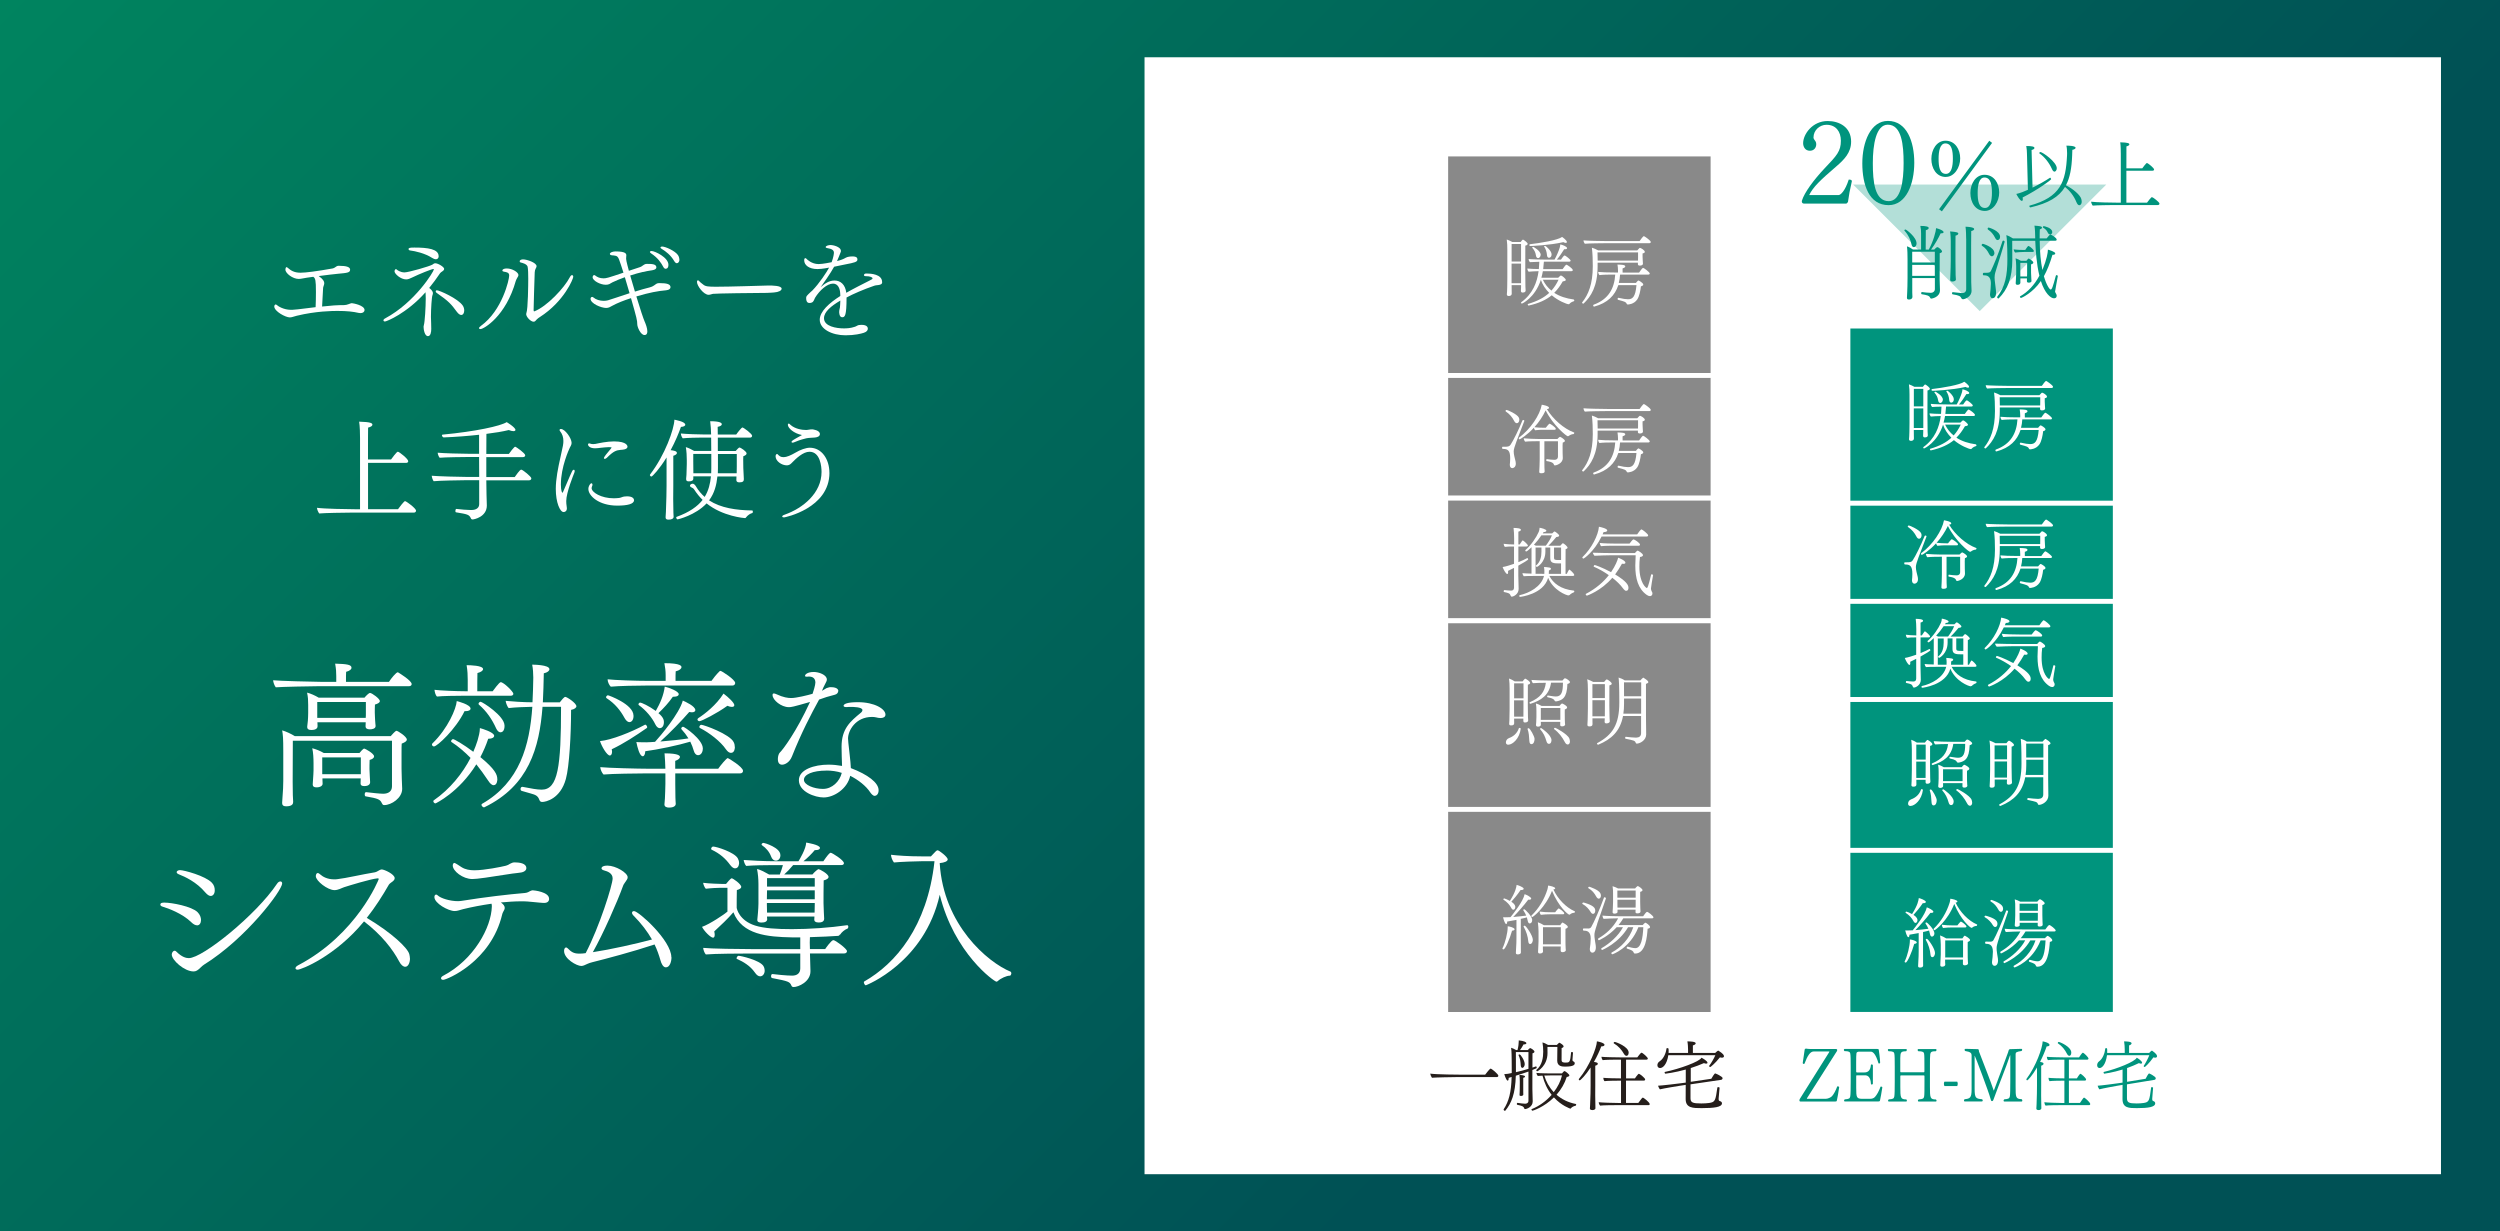 <?xml version="1.0" encoding="UTF-8"?>
<svg id="_レイヤー_2" data-name="レイヤー 2" xmlns="http://www.w3.org/2000/svg" xmlns:xlink="http://www.w3.org/1999/xlink" viewBox="0 0 471 232">
  <rect x="0" y="0" width="471" height="232" fill="#333333" stroke="none"/>
  <defs>
    <style>
      .cls-1 {
        fill: #251e1b;
      }

      .cls-2, .cls-3, .cls-4 {
        fill: #00947d;
      }

      .cls-5, .cls-6 {
        fill: #fff;
      }

      .cls-3, .cls-7 {
        stroke-width: .92px;
      }

      .cls-3, .cls-7, .cls-6 {
        stroke: #fff;
        stroke-miterlimit: 10;
      }

      .cls-7 {
        fill: #898989;
      }

      .cls-4 {
        opacity: .3;
      }

      .cls-6 {
        stroke-width: .32px;
      }

      .cls-8 {
        fill: url(#_名称未設定グラデーション_19);
      }
    </style>
    <linearGradient id="_名称未設定グラデーション_19" data-name="名称未設定グラデーション 19" x1="59.75" y1="-59.75" x2="411.25" y2="291.75" gradientUnits="userSpaceOnUse">
      <stop offset="0" stop-color="#00845f"/>
      <stop offset=".69" stop-color="#005155"/>
    </linearGradient>
  </defs>
  <g id="_レイヤー_1-2" data-name="レイヤー 1">
    <g>
      <rect class="cls-8" width="471" height="232"/>
      <path class="cls-5" d="M68.67,58.43c0,.33-.31.56-.76.56-.1,0-.23-.02-.35-.04-.99-.23-2.15-.37-3.98-.37-.87,0-4.03.02-7.68.91-.58.14-.91.31-1.3.31-.8,0-2.93-1.14-2.93-2.07,0-.14.06-.23.1-.27.06-.08.12-.1.17-.1.08,0,.14.06.21.1.23.23,1.3.91,2.68.91h.23c1.49-.1,2.62-.31,4.4-.5.04-.83.06-1.9.06-2.85,0-2.27-.1-2.58-.5-2.87-.43.06-.87.12-1.22.17-.6.08-1.05.23-1.53.23-1.11,0-2.5-1.05-2.5-1.75,0-.02.02-.47.21-.47.06,0,.14.04.25.14.54.47,1.16.91,2.39.91.93,0,3.08-.27,6.03-.8.21-.04.35-.12.5-.23.12-.1.39-.27.56-.27h.23c1.26,0,2.02.21,2.02.72,0,.56-.5.62-2.31.78-.74.06-2.21.25-3.61.43.85.6,1.05,1.01,1.05,1.34,0,.17-.06.35-.12.52-.04.12-.1.27-.1.39-.02.35-.12,2.23-.19,3.49,1.71-.19,2.81-.27,4.19-.27.25,0,.54-.08.78-.17.19-.06.46-.19.64-.19.14,0,2.39.37,2.39,1.3Z"/>
      <path class="cls-5" d="M83.68,50.66c0,.21-.19.37-.35.47-.12.08-.33.21-.41.33-.68,1.01-1.36,1.94-2.06,2.79.7.52.7.89.7.99s-.02.23-.08.37c-.14.27-.29,2.6-.29,4.09,0,.41.02.83.04,1.22.02.43.02.83.02,1.05,0,.58-.12,1.36-.62,1.36-.64,0-.83-1.3-.83-1.78,0-.1.02-.21.06-.33.17-.47.35-3.39.35-4.97,0-.25-.02-.5-.02-.72,0-.16,0-.33-.02-.47-3.59,4.03-7.37,5.51-7.64,5.51-.19,0-.29-.1-.29-.21,0-.12.08-.25.31-.37,5.7-3.06,9.19-8.88,9.19-9.23,0-.06-.04-.08-.1-.08-.29,0-2.62.93-4.05,1.63-.35.16-.68.33-1.07.33-1.05,0-2.19-1.07-2.19-1.51,0-.21.12-.43.27-.43.04,0,.1.04.14.08.08.08.66.54,1.47.54.74,0,4.79-1.16,5.26-1.47.19-.16.35-.25.54-.25.54,0,1.67.7,1.67,1.05ZM82.65,48.27c0,.31-.19.58-.54.58-.18,0-.41-.08-.68-.25-1.4-.91-3.28-1.3-4.09-1.4-.21-.02-.37-.1-.37-.27,0-.23.23-.29,1.11-.29,2.52,0,4.56.27,4.56,1.63ZM87.46,58.49c0,.47-.21.85-.56.85-.23,0-.52-.17-.85-.62-1.01-1.38-1.47-1.94-3.82-3.57-.1-.08-.14-.16-.14-.25,0-.12.08-.21.23-.21.41,0,3.96,1.53,4.87,2.89.19.29.27.62.27.91Z"/>
      <path class="cls-5" d="M97.19,52.87c-1.88,6.75-6.07,9.13-6.67,9.13-.17,0-.27-.06-.27-.17s.1-.25.35-.43c4.03-2.91,5.33-8.73,5.33-9.48,0-.56-.41-.64-1.01-.74-.19-.04-.27-.1-.27-.21,0-.25.35-.39.83-.39,1.07,0,2.19.74,2.19,1.22,0,.19-.1.35-.21.52-.12.21-.23.43-.27.56ZM101.71,59.73s-.47.27-.85.74c-.08.1-.21.14-.33.14-.56,0-1.4-.91-1.4-1.44,0-.08.02-.12.04-.19.31-.76.35-5.47.35-6.48,0-.72-.02-1.86-.12-2.27-.16-.52-1.07-.72-1.24-.76-.19-.04-.25-.12-.25-.23,0-.33.45-.37.66-.37.68,0,2.52.62,2.52,1.28,0,.06-.02.12-.04.19-.08.23-.17.27-.25.56-.02.1-.06.33-.06.41-.1,2.46-.16,5.33-.21,7.12,0,.19.06.23.1.23h.04c2.39-.93,5.66-4.44,6.69-6.44.14-.27.29-.39.41-.39s.23.12.23.33c0,.35-1.69,4.62-6.3,7.58Z"/>
      <path class="cls-5" d="M126.32,54.11c0,.25-.19.52-.83.58-1.57.14-3.06.41-5.6,1.16.68,2.25,1.34,4.25,1.57,4.75.21.47.5,1.26.5,1.82,0,.35-.1.7-.54.7-.72,0-1.36-1.49-1.36-2.04,0-.7-.1-1.14-1.18-4.91-1.34.43-2.6.93-3.49,1.42-.39.21-.7.43-1.18.43-.95,0-2.95-.83-2.95-1.73,0-.14.1-.35.29-.35.08,0,.16.02.27.12.45.39,1.2.62,1.92.62.29,0,.56-.04.8-.1.66-.19,2.29-.76,4.07-1.34-.29-1.01-.6-2.07-.89-3.01-.87.31-1.67.64-2.31.95-.23.1-.41.25-.62.35-.19.08-.41.12-.68.12-1.01,0-2.46-.76-2.46-1.42,0-.21.14-.41.31-.41.04,0,.1.04.17.08.41.33.89.54,1.57.54.52,0,.76-.06,3.76-1.07-.35-1.09-.64-1.98-.83-2.48-.19-.47-.33-.7-.99-.76-.52-.02-.74-.08-.74-.29,0-.27.5-.45,1.03-.47,2,0,2.07.45,2.07.76,0,.06,0,.12-.02.21-.02.14-.02.27-.02.43,0,.35.45,1.98.52,2.25.85-.29,1.63-.54,2.06-.68.25-.08.29-.12.5-.27.45-.31.54-.35.87-.35.87,0,1.75.02,1.75.66,0,.23-.21.45-.78.54-1.14.17-2.33.39-4.15.99.27.95.58,2,.89,3.03.99-.31,1.98-.6,2.81-.8.29-.06.58-.21.78-.35.31-.23.54-.45.97-.45,1.55,0,2.15.21,2.15.81ZM125.43,50.64c-.17,0-.33-.1-.45-.33-.48-.89-1.05-1.73-2.35-2.6-.12-.08-.19-.17-.19-.23,0-.1.12-.19.31-.19.6,0,3.18,1.2,3.18,2.6,0,.7-.39.74-.5.74ZM127.53,49.59c-.17,0-.33-.1-.5-.39-.66-1.14-1.59-1.84-2.39-2.33-.14-.08-.21-.17-.21-.23,0-.12.14-.19.33-.19.6,0,2.42.81,2.97,1.61.21.31.27.68.27.97-.02.27-.23.56-.47.56Z"/>
      <path class="cls-5" d="M147.25,54.42c0,.31-.54.62-1.42.68-.12,0-.85.08-1.36.08-1.26.02-3.36.02-5.68.06-2.31.04-4.33.08-4.48.12-.33.08-.56.18-.81.18-.93,0-2.19-1.69-2.19-2.42,0-.18.08-.31.18-.31.06,0,.12.04.21.12.21.27.54.47.81.7.41.35,1.01.39,2.42.39,2.62,0,8.15-.19,9.85-.23.78,0,2.48.02,2.48.6Z"/>
      <path class="cls-5" d="M166.2,53.16c0,.41-.35.48-.7.54-.25.04-.54.04-.81.14-1.88.64-4,1.55-5.2,2.21,0,3.49-.31,3.72-.83,3.72-.56,0-.56-.95-.56-.99,0-.21.04-.39.08-.58l.06-.25s.08-.83.08-1.32c-1.75,1.03-3.08,2.13-3.08,3.32,0,1.55,2.33,1.92,3.76,1.92.54,0,1.28-.04,2-.29.14-.04.29-.1.43-.19.25-.14.43-.19.87-.19,1.11,0,1.2.52,1.2.72,0,.29-.19.6-.76.78-.52.17-1.71.47-3.45.47-2.56,0-4.85-1.18-4.85-2.93,0-1.57,1.82-3.18,3.88-4.48,0-.14-.02-.29-.02-.43-.04-.95-.41-1.9-1.36-1.9-1.11,0-2.52,1.26-3.39,2.68-.14.25-.16.47-.39.74-.12.14-.39.23-.64.23-.21,0-.64-.04-.64-.93,0-.33.06-.39.87-1.16.08-.08.19-.14.27-.23,1.34-1.36,2.77-3.55,3.18-4.34-1.34.25-1.82.27-2.19.27-1.59,0-2.5-.74-2.5-1.65,0-.25.08-.41.21-.41.08,0,.17.06.27.17.02.04.91.95,2.23.95.19,0,.85-.02,2.46-.35.37-.99.43-1.65.43-1.78,0-.45-.31-.74-1.3-.89-.1-.02-.25-.06-.25-.18,0-.23.52-.39.97-.39.27,0,1.9.27,1.9,1.14,0,.08,0,.1-.21.62-.08.17-.1.27-.17.43-.1.27-.23.56-.35.83q1.03-.25,1.63-.62c.31-.19.87-.25,1.28-.25.43,0,.93.06.93.58,0,.45-.47.58-2.31.93-.58.12-1.34.29-2.08.43-.7,1.28-2.13,3.3-2.54,3.86.81-.72,1.61-1.26,2.62-1.26,1.11,0,2.02.74,2.21,2.31,1.36-.78,3.06-1.63,4.4-2.31.35-.19.54-.27.54-.37v-.04c0-.19-.41-.41-1.28-.41-.23,0-.33-.08-.33-.21,0-.18.21-.29.39-.29h.12c.78,0,2.91.12,2.91,1.61Z"/>
      <path class="cls-5" d="M78.38,96.21c0,.19-.14.37-.43.37h-12.06c-.91,0-4.85.06-5.74.16-.19-.21-.43-.78-.43-1.07,1.26.19,5.8.27,7.08.27h1.03v-13.36c0-.7-.02-2.27-.17-3.14,2.27.06,2.5.31,2.5.58,0,.21-.27.41-.81.54-.02.27-.02,2.93-.02,6.01h4.34c.1-.14,1.05-1.47,1.28-1.47.25,0,1.96,1.36,1.96,1.78,0,.17-.12.33-.39.33h-7.18v8.73h5.64c.23-.35,1.16-1.53,1.32-1.53.23,0,2.08,1.36,2.08,1.8Z"/>
      <path class="cls-5" d="M100.1,90.12c0,.17-.12.37-.41.37h-8.07c.02,1.09.04,2.04.04,2.68,0,.56.06,1.65.06,2.06,0,2.17-2.42,2.64-2.71,2.64-.12,0-.25-.08-.29-.21-.33-.72-.62-.78-2.81-1.14-.08-.02-.12-.12-.12-.25,0-.19.08-.41.19-.39.83.1,2.04.21,2.75.21.35,0,1.55-.02,1.55-1.14v-4.48h-2.56c-.85,0-5.06.08-6.01.19-.17-.14-.37-.81-.37-1.03.95.1,5.35.23,6.92.23h2.02l-.02-3.76h-2.19c-.58,0-4.23.04-5.24.14-.17-.17-.37-.7-.37-.95.97.1,4.5.21,6.15.21h1.65v-3.59c-2.09.23-4.4.41-6.67.5-.14,0-.33-.23-.33-.39,0-.08.04-.14.14-.14,6.17-.58,10.9-1.61,12.06-2.35.04.02,1.65.99,1.65,1.47,0,.12-.12.23-.37.23-.21,0-.52-.06-.89-.21-1.09.27-2.56.52-4.21.72,0,.93,0,2.29-.02,3.78h4.25c.12-.21,1.01-1.36,1.18-1.36s1.9,1.24,1.9,1.61c0,.17-.12.35-.41.35h-6.92v3.76h5.35c.95-1.34,1.11-1.4,1.24-1.4.25,0,1.9,1.32,1.9,1.65Z"/>
      <path class="cls-5" d="M106.68,94.41c0,.29.02.64.08.99.02.12.04.25.04.35,0,.52-.31.72-.62.72-.68,0-1.47-1.8-1.47-4.36,0-1.86.43-3.96.87-5.93.52-2.31.56-2.52.56-3.12,0-.64-.16-1.26-.66-1.88-.04-.06-.06-.1-.06-.17,0-.1.1-.19.25-.19.78,0,2.02,1.75,2.02,2.62,0,.39-.23.66-.35.93-.14.29-1.67,3.61-1.67,6.9,0,1.3.25,1.57.29,1.57s.08-.08.14-.21c.66-1.45,1.09-2.62,1.65-3.78.1-.25.25-.35.35-.35s.17.08.17.25c0,.08-.02.21-.08.35-.1.25-1.51,3.69-1.51,5.28ZM118.22,84.17c0,.56-1.18.58-1.26.58-.85.08-1.36.23-2.62,1.49-.14.14-.29.21-.39.21s-.17-.04-.17-.14.06-.29.78-1.14c.21-.23.68-.83.68-.85,0-.04-.23-.08-.52-.08-.52,0-.99.08-1.51.12-.35.04-.72.1-1.09.1-1.07,0-1.34-.52-1.34-.7,0-.12.08-.23.23-.23.06,0,.14.02.23.06.1.04.29.08.5.08.14,0,.29-.02.45-.04.45-.08.95-.21,1.51-.29.66-.1,1.32-.18,1.96-.18,2.54,0,2.56.91,2.56,1.01ZM116.3,95.26c-3.47,0-5.45-1.84-5.45-3.14,0-.56.37-1.07.58-1.07.1,0,.19.1.19.27,0,.06,0,.12-.04.21-.06.14-.12.29-.12.43,0,.8,1.8,1.92,4.19,1.92.35,0,.68-.04.97-.06.37-.04.64-.23.97-.27.21-.02.37-.04.54-.04.97,0,1.32.37,1.32.74,0,.7-1.24,1.01-3.14,1.01Z"/>
      <path class="cls-5" d="M129.12,79.98c0,.23-.27.43-.83.45-.41,1.18-1.07,2.77-1.94,4.38.62.08,1.18.17,1.18.54,0,.18-.23.39-.68.52v5.59c0,.31-.02,1.36-.02,2.54,0,.89.02,1.84.04,2.6,0,.21.04.52.04.76,0,.41-.5.54-.95.54-.29,0-.56-.06-.56-.41v-.06c0-.08.06-.87.06-1.03.08-1.57.12-4.36.12-4.93v-5.28c-1.32,2.15-2.66,3.59-2.85,3.59-.14,0-.29-.14-.29-.29,0-.02.02-.06.04-.1,2.83-3.7,4.52-8.53,4.58-10.32.06.02,2.04.35,2.04.93ZM140.52,97.53c-.04.06-.1.08-.17.08-.12,0-4.21-.33-7.23-2.77-2.11,2.25-5.41,3.01-5.45,3.01-.14,0-.27-.21-.27-.35,0-.06.02-.1.06-.12,2.42-.87,3.94-1.96,4.91-3.2-.58-.56-1.11-1.22-1.59-1.96-.12-.21-.35-.33-.58-.43,0,0-.21-.08-.21-.31,0-.16.27-.35.5-.35s.39.17.58.43l.06.1c.45.76,1.01,1.42,1.63,1.96.74-1.2,1.05-2.52,1.18-3.88h-3.32v.39c0,.39-.27.56-.85.56-.33,0-.5-.1-.5-.41v-.1c.02-.12.04-.37.06-.74.02-.72.06-1.49.06-2.02v-.74c0-.7-.04-1.65-.18-2.44.45.12,1.09.43,1.57.72h3.22c0-.93,0-1.88-.02-2.52h-1.65c-.83,0-2.83.04-3.7.14-.19-.19-.35-.64-.35-.91.93.1,3.28.19,4.58.19h1.11v-.08c-.02-.7-.06-1.65-.17-2.42,1.86,0,2.19.33,2.19.56,0,.21-.23.39-.78.5,0,.21,0,.74.02,1.45h3.47c.37-.54,1.05-1.34,1.16-1.34.21,0,1.84,1.2,1.84,1.57,0,.19-.14.35-.41.35h-6.05v2.52h3.36c.27-.33.62-.66.7-.66.25,0,1.36.76,1.36,1.11,0,.21-.19.39-.62.54,0,.02-.02.1-.02.58,0,.19.02,1.47.02,1.63.02.52.08,1.55.1,2.07v.06c0,.39-.21.58-.87.58-.39,0-.54-.19-.54-.43,0-.1.02-.43.02-.68h-3.59c-.17,1.61-.56,3.16-1.57,4.5,2.21,1.44,5.12,1.86,8.11,1.9.1,0,.14.1.14.23s-.04.25-.14.27c-.33.08-.78.33-1.22.89ZM130.61,85.53v1.4c0,.39.02,1.94.02,2.04v.19h3.36c0-.31.02-.6.02-.91v-2.73h-3.41ZM138.81,85.53h-3.55v2.66c0,.33-.02.64-.02.97h3.55c.02-.45.02-1.07.02-1.32v-2.31Z"/>
      <path class="cls-5" d="M156.27,89.06c0,6.73-8.42,8.42-8.55,8.42-.21,0-.35-.06-.35-.17s.14-.25.47-.35c3.47-1.22,6.94-4.09,6.94-8.05,0-.97-.23-3.8-2.27-3.8-1.2,0-2.52,1.24-3.45,2.21-.25.25-.54.35-.83.35-.95,0-2.11-.78-2.11-1.71,0-.25.14-.43.27-.43.04,0,.06,0,.1.04.37.37.56.56,1.16.56.54,0,1.36-.35,2.21-.85.89-.54,2-.93,2.7-.93,2.27,0,3.7,2.19,3.7,4.71ZM153.38,82.44c-.47.04-1.05.04-1.49.14-1.16.29-1.69.5-2.25.74-.14.06-.25.08-.33.08-.12,0-.18-.04-.18-.12,0-.23.1-.29,1.96-1.32-1.51-.29-2.66-1.3-2.66-1.94,0-.12.06-.21.17-.21h.06c.08.02.21.19.31.27.87.74,2.13.93,2.91.93.19,0,.35-.04.5-.06.25-.04.41-.06.64-.06.06,0,1.45.14,1.45.89,0,.47-.58.64-1.07.66Z"/>
      <path class="cls-5" d="M77.56,128.87c0,.21-.15.41-.5.41h-17.06c-1.15,0-7.24.12-8.04.21-.24-.27-.5-.98-.5-1.33.95.12,7.63.3,8.99.3h2.9v-1.06c0-.77-.03-1.33-.21-2.37,2.28.06,3.08.21,3.08.77,0,.3-.33.59-1.01.77-.03.15-.03,1.24-.03,1.89h8.1c.41-.65,1.36-1.8,1.65-1.8.03,0,.06,0,.09.03.21.12,2.54,1.54,2.54,2.19ZM76.65,139.33c0,.27-.27.5-.97.77-.03.5-.03.83-.03,1.74v2.99c0,.71.09,3.19.12,3.75v.06c0,1.68-2.01,3.04-3.4,3.04-.27,0-.32-.18-.44-.38-.3-.65-.59-.86-3.04-1.27-.12,0-.18-.18-.18-.35,0-.21.09-.44.24-.44h.03c.98.12,2.57.3,3.22.3.95,0,1.65-.44,1.65-1.39v-8.6h-18.68l-.03,7.72c0,.56.03,1.74.03,2.51,0,.36.03.98.06,1.24v.06c0,.3-.09.83-1.33.83-.53,0-.74-.24-.74-.59v-.15c.18-2.54.21-3.04.21-4.08v-5.5c0-2.54-.06-3.13-.21-3.99.74.21,1.68.65,2.39,1.09h18.06c.83-.95,1.01-1.01,1.09-1.01.24,0,1.95,1.09,1.95,1.66ZM71.56,132.09c0,.3-.41.5-.92.65-.03.12-.03,1.51-.03,1.51,0,.62.06,1.03.06,1.42,0,.33.09.92.09,1.06v.06c0,.53-.71.62-1.09.62-.53,0-.8-.21-.8-.56l.03-.77h-9.1c0,.21.03.62.03.71,0,.24-.09.74-1.18.74-.47,0-.77-.15-.77-.56v-.12c0-.12.09-.62.12-1.06.03-.41.06-.97.06-1.48v-1.48c0-.95-.03-1.48-.21-2.34.65.15,1.54.56,2.19.95h8.63c.24-.3.8-.89,1.04-.89.35,0,1.86,1.09,1.86,1.54ZM70.47,142.52c0,.3-.36.53-.83.65-.03.18-.03,1.74-.03,1.74,0,.32.03.95.06,1.33l.06,1.12v.03c0,.06,0,.71-1.09.71-.53,0-.71-.18-.71-.5,0-.12.03-.68.03-.95h-7.21v.24c0,.18.03.65.03.77,0,.32-.35.68-1.15.68-.44,0-.71-.15-.71-.5v-.12c0-.12.03-.53.06-.92.03-.47.09-1.24.09-1.63v-1.39c0-.95-.06-2.01-.24-2.81.62.15,1.51.5,2.16.89h6.74c.12-.15.68-.83.89-.83.15,0,1.86.92,1.86,1.48ZM68.93,132.26h-9.16v2.99h9.13c.03-.27.03-.53.03-.8v-2.19ZM67.98,142.7h-7.27v3.16h7.27v-3.16Z"/>
      <path class="cls-5" d="M88.65,133.51c0,.27-.32.47-.92.47h-.21c-1.66,3.43-5.17,6.65-5.76,6.65-.21,0-.38-.18-.38-.36,0-.09.03-.18.12-.24,2.87-2.78,4.46-6.53,4.55-7.95.12.03,2.6.65,2.6,1.42ZM93.7,146.78c0,.09,0,1.15-.71,1.15-.32,0-.68-.32-1.06-.92-.68-1.03-1.42-2.04-2.19-3.01-3.28,5.29-7.66,7.36-7.69,7.36-.24,0-.41-.24-.41-.41,0-.06.03-.12.06-.15,3.13-2.16,5.47-5.14,6.95-8.01-1.09-1.12-2.3-2.16-3.61-3.01-.03-.03-.06-.09-.06-.12,0-.18.21-.41.38-.41.21,0,1.95.98,3.81,2.39.32-.74.59-1.45.8-2.13.21-.74.44-1.57.44-2.34.47.12,2.69.8,2.69,1.45,0,.3-.35.56-1.06.56h-.06c-.41,1.24-.92,2.39-1.48,3.46,2.78,2.28,3.19,3.31,3.19,4.14ZM96.72,130.7c0,.27-.24.38-.53.38h-9.13c-1.03,0-3.75.03-4.73.15-.3-.27-.44-.89-.47-1.27,1.03.15,4.35.27,5.76.27h.5v-2.16c0-.8-.03-1.68-.21-2.75.68,0,3.1.06,3.1.74,0,.27-.36.56-1.06.74-.03.35-.03,2.54-.03,3.43h2.9c.06-.09,1.24-1.71,1.51-1.71.56,0,2.39,1.8,2.39,2.19ZM95.06,136.7c0,1.09-.5,1.27-.77,1.27-.3,0-.59-.27-.8-.71-.77-1.71-1.8-3.25-3.28-4.52-.03-.03-.06-.09-.06-.12,0-.18.21-.41.38-.41.33,0,4.52,2.66,4.52,4.49ZM108.6,133.03c0,.3-.36.59-1.01.71,0,4.58-.33,10.67-.98,13.01-1.03,3.78-3.81,4.34-4.46,4.34-.3,0-.44-.15-.53-.38-.3-.86-.83-.98-1.6-1.21-.56-.18-1.09-.3-1.74-.5-.15-.06-.21-.18-.21-.35,0-.21.12-.41.32-.41h.06c1.65.32,2.72.53,3.61.53,3.07,0,3.64-4.34,3.64-15.61h-3.49c-.59,7.77-2.6,14.87-10.94,18.92-.03,0-.06.03-.09.03-.18,0-.47-.27-.47-.47,0-.09.03-.15.12-.21,7.09-4.05,8.96-11,9.46-18.27-1.33.03-3.28.09-4.46.24-.18-.12-.56-1.01-.56-1.33v-.03c1.15.12,3.43.27,5.05.27.09-1.54.12-3.1.15-4.64,0-.71-.06-1.77-.21-2.45.12,0,3.25,0,3.25.86,0,.3-.36.62-1.06.77-.03,1.83-.09,3.67-.18,5.47h3.19c.3-.41.83-1.03,1.03-1.03.32,0,2.1,1.18,2.1,1.77Z"/>
      <path class="cls-5" d="M115.25,141.16c.03.18.06.32.06.47,0,.44-.18.71-.41.71-.56,0-1.57-1.77-1.86-2.72,2.1-.18,5.91-1.69,8.45-3.07.03,0,.03-.03.06-.03.18,0,.38.3.38.47,0,.09-.03.15-.09.18-2.1,1.45-4.29,2.9-6.59,3.99ZM139.99,145.21c0,.24-.15.5-.56.5h-12.21v1.98c0,.65.03,1.89.03,2.6,0,.47.06.92.06,1.15,0,.15-.06.71-1.27.71-.44,0-.86-.15-.86-.59v-.03c0-.15.06-.5.09-1.09.03-.68.09-2.07.09-2.75v-1.98h-3.9c-1.12,0-6.33.06-7.75.21-.27-.24-.62-.98-.62-1.39,1.39.15,7.12.3,9.1.3h3.16v-.12c0-.27-.09-2.34-.15-2.78,2.84,0,2.9.53,2.9.68,0,.24-.27.53-.89.74v1.48h8.1c.35-.53,1.57-2.01,1.8-2.01.12,0,2.87,1.68,2.87,2.39ZM119.36,134.84c0,.97-.5,1.21-.77,1.21-.3,0-.62-.24-.92-.77-.77-1.42-1.8-2.72-3.4-3.75-.06-.06-.09-.12-.09-.18,0-.15.21-.36.35-.36s4.82,1.69,4.82,3.84ZM138.51,128.66c0,.24-.15.5-.53.5h-16.35c-1.54,0-5.08.06-6.56.21-.27-.24-.59-.89-.59-1.3v-.09c1.3.15,5.17.3,7.89.3h3.04v-1.06c0-.83-.09-1.48-.24-2.28,3.19,0,3.22.59,3.22.74,0,.3-.35.62-1.09.8-.03.21-.03,1.27-.03,1.8h6.77c.21-.33,1.01-1.33,1.54-1.83.06-.03.09-.06.15-.06.24,0,2.78,1.65,2.78,2.28ZM132.42,141.01c0,.56-.27,1.27-.92,1.27-.33,0-.65-.3-.8-.86s-.38-1.12-.65-1.69c-2.22.68-6.21,1.51-8.48,1.8-.03.65-.24.95-.47.95-.59,0-1.03-1.71-1.21-2.69.18.03.44.06,1.89.06.5-.03,1.06-.03,1.63-.09.98-1.06,4.58-5.32,5.23-7.77.5.21,2.36,1.06,2.36,1.8,0,.24-.24.41-.65.41-.15,0-.32-.03-.5-.06-1.24,1.45-3.75,4.05-5.44,5.56,1.89-.15,3.81-.35,5.29-.59-.38-.62-.83-1.21-1.3-1.71-.03-.03-.06-.09-.06-.12,0-.18.18-.36.35-.36.27,0,3.72,2.39,3.72,4.08ZM127.87,130.79c0,.27-.3.47-.89.47h-.21c-.8,1.15-1.71,2.13-2.72,3.1.97.8,1.03,1.36,1.03,1.68,0,.92-.5,1.15-.77,1.15-.3,0-.62-.24-.86-.74-.59-1.24-1.77-2.66-3.1-3.61-.06-.03-.06-.09-.06-.15,0-.15.15-.32.3-.32.3,0,1.65.62,2.96,1.57.86-1.51,1.48-2.96,1.69-4.58.77.18,2.63.86,2.63,1.42ZM138.34,132.86c0,.21-.15.32-.47.32-.21,0-.5-.06-.83-.21-1.95,1.42-4.88,2.9-5.26,2.9-.21,0-.38-.15-.38-.32,0-.09.06-.18.18-.27,1.21-.77,3.37-2.45,4.73-4.61.95.71,2.04,1.74,2.04,2.19ZM138.45,140.75c0,.09,0,1.09-.74,1.09-.3,0-.62-.21-.95-.68-.98-1.45-3.1-3.1-4.91-4.02-.06-.03-.09-.12-.09-.18,0-.18.18-.41.35-.41.5,0,5.41,1.77,6.12,3.28.15.3.21.62.21.92Z"/>
      <path class="cls-5" d="M157.93,130.17c0,.3-.24.62-.62.71-1.21.3-2.01.56-2.99.92-1.51,2.75-3.34,6.24-5.11,10.7-.47,1.21-1.42,1.57-1.86,1.57-.5,0-.8-.35-.8-1.03,0-.27.03-.92.41-1.3.53-.5,3.04-3.81,5.65-9.49-3.28.95-3.55.98-3.99.98-1.42,0-3.07-1.33-3.07-2.28,0-.24.09-.3.24-.3.12,0,.27.03.44.12,1.39.65,2.25.74,2.84.74.95,0,3.1-.53,4.02-.8.15-.44.53-1.63.53-2.13,0-.3-.09-1.12-1.21-1.12-.12,0-.21.03-.32.03h-.15c-.18,0-.27-.06-.27-.18,0-.21.41-.71,1.66-.71.92,0,2.45.53,2.45,1.42,0,.21-.09.41-.21.62-.35.65-.56,1.12-.71,1.51.12-.09.24-.15.36-.21.15-.09.32-.21.5-.3.5-.18.62-.18.8-.18,1.39,0,1.42.62,1.42.71ZM165.89,135.28c-.3,0-.56-.06-.8-.12-.24-.06-.5-.09-.8-.09-3.1,0-4.52,2.57-4.52,4.08,0,.24.03.5.06.8.15,1.65.41,3.25.47,4.76,3.19,1.21,5.23,2.75,5.23,4.17,0,.8-.47,1.06-.74,1.06-.35,0-.68-.44-.83-.65-.8-1.24-2.31-2.39-3.78-3.13-.53,2.45-3.07,4.08-5,4.08-1.63,0-4.67-1.06-4.67-3.25,0-2.01,2.9-2.93,5.56-2.93.86,0,1.74.09,2.57.24-.03-1.01-.09-2.48-.09-3.61,0-3.4,1.63-4.76,3.61-6.39.24-.18.32-.38.32-.53,0-.59-1.89-.59-2.16-.59s-.5,0-.74.03h-.21c-.3,0-.44-.12-.44-.24,0-.35.74-.68,2.69-.68,3.19,0,5.2,1.3,5.2,2.34,0,.47-.44.65-.95.65ZM155.72,145.18c-2.66,0-4.26.74-4.26,1.74,0,.95,1.89,1.71,3.55,1.71h.06c1.68,0,3.13-1.39,3.52-3.02-.86-.3-1.98-.44-2.87-.44Z"/>
      <path class="cls-5" d="M37.12,174.33c-.3,0-.68-.18-1.09-.59-1.66-1.63-4.37-2.63-5.41-2.93-.3-.09-.41-.24-.41-.38,0-.35.41-.38.77-.38,1.39,0,5.14.71,6.24,1.8.47.47.65,1.03.65,1.48,0,.56-.27,1.01-.74,1.01ZM38.39,181.78c-.21.12-.38.3-.53.44-.59.59-.92.8-1.39.8-1.74,0-4.11-2.13-4.11-3.19,0-.36.27-.71.53-.71.12,0,.21.03.32.15,1.09,1.09,1.89,1.24,2.37,1.24,2.6,0,12.71-8.16,16.61-14.01.21-.32.44-.44.65-.44.18,0,.32.15.32.38,0,1.3-6.74,10.35-14.78,15.34ZM39.7,168.8c-.3,0-.62-.21-1.01-.65-1.65-1.98-3.87-2.99-5-3.43-.3-.12-.41-.27-.41-.41,0-.18.27-.38.62-.38.77,0,4.82,1.09,6.03,2.39.41.44.53.92.53,1.42,0,.71-.38,1.06-.77,1.06Z"/>
      <path class="cls-5" d="M77.24,180.57c0,.77-.32,1.57-.89,1.57-.38,0-.8-.33-1.15-1.01-1.21-2.28-3.28-4.97-6.62-7.54-5.41,6.59-11.85,9.1-12.5,9.1-.27,0-.41-.12-.41-.27,0-.18.15-.38.5-.56,11.08-5.82,15.19-16.17,15.19-16.26,0,0,0-.12-.24-.12-1.3.12-5.44,1.39-6.27,1.66-.47.15-1.12.56-1.83.56-1.3,0-3.52-1.74-3.52-2.63,0-.21.09-.59.36-.59.12,0,.3.09.56.33.33.3,1.18.86,2.54.86.18,0,.38,0,.56-.03,1.65-.18,4.76-.92,7.12-1.3.18-.03.35-.12.56-.24.5-.3.65-.3.71-.3.47,0,2.45.89,2.45,1.65,0,.3-.24.53-.68.83-.12.09-.36.27-.41.38-1.24,2.16-2.6,4.29-4.17,6.27,4.73,2.81,7.72,5.68,8.01,6.83.06.27.12.53.12.8Z"/>
      <path class="cls-5" d="M103.46,169.31c0,.15-.03.8-.92.8-.12,0-.35,0-.95-.06-.83-.06-1.33-.15-2.25-.21-.38-.03-.8-.03-1.21-.03-1.15,0-2.42.09-3.75.21l.06.06c.44.32.65.65.65.95,0,.15-.03.27-.09.38-.12.27-.3.5-.38.83-2.1,8.96-10.49,12.36-11.12,12.36-.27,0-.41-.12-.41-.3,0-.15.12-.32.41-.47,5.85-3.07,9.05-9.16,9.16-13.01,0-.24,0-.41-.06-.56-1.86.27-3.72.62-5.38,1.03-.62.15-1.01.35-1.57.35-1.18,0-3.81-1.45-3.81-2.63,0-.27.12-.47.32-.47.09,0,.18.03.3.15.53.53,2.28,1.09,3.81,1.09.27,0,.5-.03.71-.06,4.43-.71,8.72-1.21,11.91-1.48.21-.03.41-.06.59-.15.62-.35.77-.35.92-.35.21,0,3.04.3,3.04,1.57ZM99.17,163.54c0,.32-.24.68-.95.83-.44.09-1.03.12-1.66.21-4.49.71-6.71,1.03-7.57,1.03-1.8,0-3.69-1.51-3.69-2.54,0-.27.12-.5.32-.5.12,0,1.03.59,1.33.8.74.47,1.6.59,2.42.59,1.95,0,5.08-.65,5.94-.86.35-.09.47-.18.77-.36.27-.15.56-.27.86-.27.92,0,2.22.18,2.22,1.06Z"/>
      <path class="cls-5" d="M126.51,180.33c0,.83-.32,1.92-1.06,1.92-.53,0-.86-.74-1.01-1.3-.3-1.03-.65-2.04-1.12-3.01-4.2,1.39-9.13,2.69-11.73,3.34-.74.18-1.09.41-1.54.59-.18.06-.32.12-.53.12-.86,0-3.25-1.33-3.25-2.84,0-.35.15-.65.38-.65.09,0,.21.06.32.18.62.62,1.09.98,2.1.98h.24c.3,0,.65-.03,1.03-.09,2.6-4.97,5.08-12.89,5.08-14.07,0-.97-.92-1.33-1.6-1.51-.35-.09-.5-.24-.5-.41,0-.21.27-.5,1.12-.5,1.57,0,3.81,1.36,3.81,2.19,0,.15-.03.3-.15.47-.62.89-.68,1.01-.68,1.06-1.18,3.25-3.75,9.05-5.73,12.59,3.31-.5,8.22-1.6,11.14-2.39-.86-1.51-1.98-2.99-3.55-4.58-.15-.15-.21-.32-.21-.44,0-.21.15-.33.38-.33.86,0,7.03,5.53,7.03,8.69Z"/>
      <path class="cls-5" d="M158.26,176.05c-.09.15-.24.27-.38.27-1.3.09-3.22.18-5.29.24,0,.21-.03.59-.03,1.01s.03.86.03,1.24h2.87c.03-.06,1.15-1.69,1.54-1.69s2.57,1.63,2.57,2.07c0,.21-.15.44-.53.44h-6.44v.12c0,.62.06,2.6.09,3.16v.09c0,1.95-2.25,2.96-3.19,2.96-.21,0-.35-.12-.41-.3-.3-.68-.5-.8-3.61-1.39-.15-.03-.21-.18-.21-.35,0-.21.09-.41.24-.41h.03c2.45.3,3.64.3,3.69.3.89,0,1.54-.41,1.54-1.36v-2.81h-9.22c-1.92,0-7.07.03-8.57.18-.24-.21-.5-.92-.5-1.24,1.3.15,6.92.24,9.84.24h8.45v-2.22h-1.63c-4.55-.09-9.34-.5-10.97-4.73-1.09,1.27-2.36,2.45-3.61,3.61.06.24.09.47.09.62,0,.38-.12.56-.32.56-.44,0-1.69-1.24-2.07-2.04,1.45-.5,4.26-2.39,4.79-2.87v-4.49h-1.3c-.44,0-1.83.06-2.78.18-.24-.24-.47-.8-.5-1.12,1.03.15,3.25.21,3.49.21h.83c.77-.95.98-1.06,1.06-1.06.24,0,1.8,1.09,1.8,1.63,0,.24-.3.44-.83.59-.03.32-.03,3.31-.03,3.31,0,.18.47,2.42,3.46,3.37,1.66.53,4.05.68,6.95.68,3.28,0,7.18-.27,10.38-.74h.03c.15,0,.21.15.21.3s-.06.32-.18.35c-.5.18-1.09.68-1.36,1.12ZM139.25,162.57c0,.12-.03,1.03-.77,1.03-.27,0-.59-.21-.92-.65-.86-1.18-1.92-2.13-3.49-2.87-.06-.03-.09-.09-.09-.15,0-.21.18-.44.38-.44.59,0,3.99,1.06,4.64,2.22.15.27.24.56.24.86ZM144.07,182.85c0,.59-.35,1.09-.86,1.09-.32,0-.65-.21-1.01-.74-.83-1.21-2.19-2.04-3.37-2.54-.06-.03-.06-.06-.06-.12,0-.18.21-.47.35-.47.47,0,4.02.83,4.7,1.92.15.24.24.53.24.86ZM159,162.6c0,.21-.15.38-.47.38h-9.1c-.59.71-1.15,1.3-1.69,1.77h5.32c.41-.5,1.03-1.01,1.15-1.01.18,0,1.89.89,1.89,1.48,0,.21-.21.47-.92.65-.03.27-.03,4.29-.03,4.29,0,.33.03.98.06,1.69.03.35.06,1.01.06,1.18v.06c0,.62-.62.71-1.03.71-.62,0-.83-.24-.83-.53,0-.12.03-.36.03-.59h-8.93v.21c0,.06.03.18.03.27,0,.47-.44.65-1.09.65-.47,0-.77-.12-.77-.47v-.09c.03-.18.21-2.13.21-2.99v-3.69c0-.95-.09-2.01-.27-2.84.71.12,1.57.65,2.28,1.03h2.01c.21-.53.44-1.21.59-1.77h-2.13c-1.18,0-3.46.03-4.79.15-.21-.18-.47-.86-.47-1.12,1.15.09,3.72.24,6.03.24h4.29c.18-.27,1.45-2.39,1.45-3.52.15.03,2.6.41,2.6,1.01,0,.24-.27.41-.83.41h-.15c-.5.62-1.36,1.48-2.13,2.1h3.75c.71-1.03,1.15-1.6,1.39-1.6s2.48,1.39,2.48,1.95ZM147.03,161.09c0,.68-.38,1.06-.86,1.06-.38,0-.71-.27-.89-.77-.32-.89-.97-1.63-1.71-2.13-.06-.03-.09-.09-.09-.15,0-.15.18-.3.38-.3.18,0,3.16.89,3.16,2.28ZM153.5,167.74h-8.99l-.03,1.68h9.02v-1.68ZM153.5,170.13h-9.02v.36c0,.35.03.89.03,1.45h8.96c0-.5.03-1.27.03-1.54v-.27ZM153.5,165.44h-8.99v1.6h8.99v-1.6Z"/>
      <path class="cls-5" d="M190.54,183.32c0,.21-.12.5-.27.5h-.06c-.56,0-1.69.5-2.22,1.01-.06.06-.18.12-.27.12-.36,0-7.92-5.29-10.67-16.38-2.87,12.8-13.89,17.06-13.92,17.06-.21,0-.38-.38-.38-.59,0-.06.03-.09.06-.12,5.88-3.34,11.88-10.29,13.24-22.58v-.09h-2.25c-.95,0-4.26.12-5.38.24-.3-.38-.53-.95-.56-1.45,1.27.15,3.31.3,5.7.3h1.83c.74-.8,1.06-1.15,1.24-1.15.3,0,1.92,1.27,1.92,1.71,0,.38-.62.62-1.51.71.71,11.71,9.1,18.71,13.36,20.46.09.03.12.15.12.27Z"/>
      <rect class="cls-6" x="215.79" y="10.95" width="243.93" height="210.11"/>
      <path class="cls-1" d="M282.29,202.66c0,.14-.11.26-.28.26h-7.46c-.68,0-4.26.07-4.77.13-.14-.18-.3-.56-.33-.78,1.18.17,5.47.2,6.08.2h4.27c.18-.26.9-1.15,1.02-1.15.2,0,1.47,1.05,1.47,1.35Z"/>
      <path class="cls-1" d="M288.7,201.59v3.59c0,.4.03,1.81.06,2.26v.07c0,1.04-1.13,1.44-1.44,1.44-.1,0-.14-.06-.18-.19-.07-.26-.31-.43-1.27-.61-.07-.01-.1-.1-.1-.17,0-.1.04-.2.13-.2h.01c.47.07,1.12.16,1.42.16s.63-.14.63-.56v-5.5c-.74.27-1.57.53-2.38.78-.1,3.45-.83,5.18-1.97,6.58-.01.03-.04.04-.09.04-.1,0-.24-.13-.24-.23,0-.01,0-.04.01-.06.98-1.5,1.42-3.17,1.5-6.09l-.56.17v.11c0,.26-.07.41-.18.41-.16,0-.36-.33-.65-1.22.38,0,.97-.1,1.41-.21v-.83c-.01-.74,0-2.12-.03-2.73-.01-.37-.03-.83-.09-1.2.21.06.65.24.94.43h.27c.17-.65.23-1.27.23-1.64v-.18c1.04.11,1.44.33,1.44.53,0,.13-.17.23-.5.23h-.04c-.24.48-.46.78-.67,1.07h1.47c.13-.14.36-.38.46-.38s.8.41.8.68c0,.13-.13.24-.37.31,0,.14-.01,1.35-.01,2.69.23-.07.46-.16.66-.23h.01c.07,0,.14.13.14.23s-.04.16-.81.44ZM285.59,198.22c0,.9.01,2.59.01,3.27v.51c.78-.18,1.61-.4,2.36-.63v-3.16h-2.38ZM286.81,201.19c-.16,0-.28-.19-.3-.46-.04-.7-.11-1.3-.41-1.91-.01-.01-.01-.03-.01-.04,0-.09.11-.13.2-.13.2,0,.97,1.15.97,1.84,0,.38-.26.7-.44.7ZM287.32,202.82c0,.1-.11.2-.34.24v2.61c0,.31.01.41.01.53,0,.24-.31.28-.47.28-.14,0-.24-.06-.24-.18v-.03l.03-.63c.01-.26.01-.46.01-.6.01-.31.01-.8.01-1.2,0-.68-.03-.92-.07-1.32.27,0,1.05.06,1.05.3ZM296.95,208.1c0,.1-.04.21-.14.23-.2.03-.66.2-.85.47-.03.04-.07.07-.11.07,0,0-1.67-.54-3.09-2.12-1.87,1.85-3.96,2.51-4.04,2.51-.07,0-.2-.14-.2-.24,0-.01.01-.04.04-.06,1.44-.57,2.76-1.54,3.77-2.69-.83-1.05-1.39-2.29-1.72-3.62-.36.01-.68.03-.88.06-.14-.13-.26-.41-.28-.58.54.09,2.65.1,2.65.1h2.19c.1-.14.23-.3.36-.4.03-.03.06-.04.1-.04.18,0,.92.63.92.8,0,.16-.2.28-.5.31-.37,1.18-1.02,2.33-1.92,3.35.93.81,2.14,1.45,3.64,1.74.04,0,.07.06.07.13ZM296.68,200.32c0,.24-.14.63-1.79.63-.51,0-1.51-.01-1.51-1.12l.03-2.59h-1.87c0,.48.01,1.1.01,1.1v.04c0,2.45-1.88,3.45-1.91,3.45-.1,0-.21-.11-.21-.2,0-.03.01-.04.03-.06,1.1-.87,1.28-2.41,1.28-3.42,0-.58-.04-1.24-.14-1.75.3.06.75.28,1.04.46h1.67c.38-.38.41-.4.47-.4.03,0,.06,0,.09.01.18.1.71.43.71.67,0,.14-.16.26-.37.31,0,.57-.01,1.31-.01,2.26,0,.46.36.48.75.48.74,0,.88-.01,1.04-1.89,0-.07.07-.11.16-.11s.2.06.2.16c-.01.2-.09,1.12-.1,1.35,0,.11.03.17.11.23.06.04.13.07.18.11.06.04.1.1.13.18.01.04.01.07.01.1ZM292.02,202.62s-.51,0-1.08.01c.33,1.11.91,2.21,1.79,3.13.75-.98,1.3-2.06,1.55-3.15h-2.26Z"/>
      <path class="cls-1" d="M302.28,196.86c0,.16-.18.28-.57.28h-.03c-.3.81-.78,1.87-1.38,2.92.57.1.73.16.73.36,0,.13-.14.27-.48.36v3.76c0,.21-.01.98-.01,1.84,0,.64.01,1.32.03,1.85,0,.14.01.37.01.54,0,.28-.33.37-.56.37-.44,0-.48-.18-.48-.3v-.03l.04-.71c.07-1.14.09-3.16.09-3.56v-3.42c-.98,1.52-1.92,2.42-2.05,2.42-.09,0-.18-.1-.18-.2,0-.03.01-.04.03-.07,2.02-2.43,3.35-5.87,3.39-7.08.13.01,1.44.26,1.44.67ZM310.81,208c0,.13-.09.21-.24.21h-6.08c-.58,0-2.45.01-3.02.09-.14-.13-.26-.43-.27-.64.53.07,2.69.14,3.6.14h.6v-4.2h-.33c-.46,0-2.21.01-2.78.09-.14-.13-.23-.43-.23-.63.53.07,2.49.11,3.33.11v-3.53h-.67c-.55,0-2.19.01-2.76.09-.14-.13-.24-.43-.24-.63.54.07,2.66.11,3.39.11h3.36c.07-.11.65-.88.78-.88.23,0,1.2.88,1.2,1.1,0,.11-.1.21-.26.21h-3.84v3.53h1.67s.57-.87.75-.87c.14,0,1.18.8,1.18,1.08,0,.11-.1.21-.26.21h-3.35v4.2h2.32c.47-.65.74-1,.84-1,.17,0,1.3.91,1.3,1.2ZM306.84,198.32c0,.48-.27.6-.41.6-.17,0-.34-.13-.5-.4-.43-.74-.98-1.41-1.88-1.95-.03-.01-.04-.04-.04-.07,0-.09.1-.2.2-.2.2,0,2.63.88,2.63,2.02Z"/>
      <path class="cls-1" d="M324.8,198.99c0,.17-.14.28-.41.28-.1,0-.23-.03-.36-.06-.93,1.17-1.77,1.82-1.81,1.82-.07,0-.23-.1-.23-.17,0-.01,0-.03.01-.04.43-.58.93-1.44,1.17-2.02h-8.86c-.26,1.72-1.01,2.42-1.55,2.42-.26,0-.51-.17-.51-.53,0-.24.11-.54.43-.74.74-.47,1.2-1.58,1.28-2.39,0-.06.09-.09.17-.09.2,0,.24,0,.24.5,0,.13,0,.26-.01.4h3.67v-.63c0-.36-.03-1.08-.13-1.54.53,0,1.57.03,1.57.36,0,.14-.17.3-.53.4v1.41h4.21s.44-.43.55-.43c.03,0,.04,0,.06.01.9.57,1.03.84,1.03,1.03ZM324.52,203.17c0,.11-.09.24-.26.27l-5.77.85v2.62c.01.81.4.98,2.04.98.51,0,1.04-.03,1.47-.09,1.15-.17,1.2-.43,1.55-2.9.01-.06.09-.09.16-.09.11,0,.26.06.26.13h0c-.04.53-.16,1.65-.17,1.92,0,.07-.01.14-.01.18,0,.27.07.36.26.41.2.07.37.18.37.41,0,.73-1.51.91-3.84.91-1.61,0-3,0-3-1.7v-.06c0-.23.01-1.39.01-2.62l-1.12.17c-.47.07-2.9.47-3.74.67-.11-.1-.31-.5-.36-.68.71-.03,3.6-.37,4.4-.48l.83-.11v-2.46c-2.05.57-3.77.78-3.82.78-.1,0-.17-.13-.17-.23,0-.06.01-.09.06-.1,2.75-.57,6.55-1.94,6.89-2.68.28.14,1.13.63,1.13.95,0,.11-.09.17-.24.17-.11,0-.26-.03-.43-.1-.75.33-1.58.64-2.48.93v2.59s3.87-.57,3.87-.57c.2-.36.6-1.01.73-1.01.07,0,1.41.58,1.41.91Z"/>
      <rect class="cls-7" x="272.37" y="29.01" width="50.37" height="41.73"/>
      <rect class="cls-7" x="272.37" y="70.74" width="50.37" height="23.11"/>
      <rect class="cls-7" x="272.37" y="93.85" width="50.37" height="23.11"/>
      <rect class="cls-7" x="272.37" y="116.96" width="50.37" height="35.53"/>
      <rect class="cls-7" x="272.37" y="152.49" width="50.37" height="38.63"/>
      <path class="cls-5" d="M285.35,175.08c0,.13-.16.24-.48.27-.43,1.55-1.29,3.52-1.61,3.52-.1,0-.2-.06-.2-.16,0-.01,0-.04.01-.06.53-1.05.98-2.95.98-3.94v-.2c.37.03,1.3.27,1.3.57ZM288.66,173.35c0,.54-.38.63-.46.63-.17,0-.31-.17-.37-.47-.04-.23-.1-.46-.17-.68-.33.1-.73.2-1.14.28v3.6c0,1.58,0,1.71.01,2.18,0,.14.01.38.01.56,0,.24-.27.36-.58.36-.23,0-.37-.07-.37-.28v-.03c.1-1.45.11-2.42.11-2.83v-3.36c-.65.13-1.3.24-1.74.31-.01.31-.09.47-.18.47-.31,0-.57-1.15-.6-1.28.14.01.31.01.47.01.28,0,.66-.01.93-.03.51-.63,2.41-2.99,2.66-4.33.33.11,1.24.54,1.24.84,0,.11-.13.21-.38.21-.06,0-.11,0-.18-.01-.64.87-2.05,2.49-2.83,3.26.85-.07,1.77-.17,2.45-.26-.14-.34-.33-.67-.55-1-.01-.01-.01-.03-.01-.04,0-.09.1-.16.17-.16.2,0,1.52,1.35,1.52,2.05ZM287.06,167.45c0,.13-.16.23-.47.23h-.11c-.54.81-1.3,1.74-1.75,2.21.74.47.75.85.75.97,0,.26-.14.54-.36.54-.13,0-.27-.1-.38-.31-.31-.61-.8-1.15-1.48-1.59-.03-.01-.03-.04-.03-.07,0-.09.07-.17.16-.17.11,0,.73.27,1.07.47,1.11-1.75,1.21-2.59,1.27-3.02.3.07,1.34.43,1.34.75ZM288.27,177.85c-.17,0-.31-.14-.34-.51-.07-.87-.38-1.89-.88-2.76,0-.01-.01-.03-.01-.03,0-.09.13-.16.21-.16.23,0,1.54,1.85,1.54,2.68,0,.23-.14.78-.51.78ZM296.72,171.76c0,.1-.07.21-.14.21-.27.01-.53.09-.78.3-.04.04-.1.06-.14.06-.24,0-2.04-1.52-3.26-4.51-1.25,3.2-3.57,4.95-3.72,4.95-.1,0-.18-.11-.18-.21,0-.03.01-.06.03-.07,1.4-1.35,2.42-3.06,3-4.9.09-.24.1-.51.13-.75.3.03,1.34.23,1.34.53,0,.09-.11.17-.34.2.81,1.79,2.42,3.43,4.01,4.11.04.01.06.04.06.09ZM295.38,174.62c0,.13-.11.24-.44.37-.01.27-.01.56-.01.78,0,.14.01,1.99.01,2.09,0,.14.03.67.03.8,0,.11.03.31.03.36,0,.18-.24.37-.61.37-.28,0-.36-.14-.36-.31,0-.1.01-.53.01-.7v-.07h-3.36v.5c.01.11.03.34.03.43-.03.4-.53.4-.6.4-.2,0-.34-.07-.34-.28v-.09s.09-1.52.09-1.91v-1.86c0-.57-.06-1.15-.13-1.75.3.09.83.36,1.15.56h3.06c.2-.34.37-.51.46-.51,0,0,.98.5.98.84ZM294.7,172.07c0,.1-.07.18-.24.18h-2.42c-.63,0-1.08.03-1.74.1-.13-.11-.23-.43-.24-.61.67.09,1.35.13,2.22.13h.71c.1-.11.31-.44.57-.68.03-.03.06-.03.09-.03.2,0,1.05.7,1.05.91ZM294.06,174.69h-3.36v2.98s-.01.24-.01.24h3.37v-3.22Z"/>
      <path class="cls-5" d="M300.55,171.56c0,.47-.26.61-.43.61-.13,0-.3-.1-.44-.34-.3-.53-.85-1.15-1.52-1.51-.04-.03-.06-.06-.06-.09,0-.1.11-.2.21-.2.06,0,1.61.41,2.04.97.14.17.2.37.2.56ZM300.92,174.05c-.5,1.5-.53,1.78-.53,2.12,0,.11,0,.23.01.36.04.5.16,1.05.23,1.55.01.11.03.24.03.38,0,.67-.28,1.02-.67,1.02-.27,0-.47-.27-.47-.64,0-.06,0-.1.01-.16.06-.43.16-1.22.16-1.87,0-1.4-.8-1.48-1.34-1.48-.07,0-.13-.11-.13-.21s.04-.2.14-.2h.01c.31.01.58.01.9.01.23,0,.43-.11.53-.3.5-.85,1.6-3.33,2.38-5.5.03-.06.07-.09.13-.09.11,0,.24.1.24.2v.04c-.67,2.01-1.28,3.67-1.64,4.74ZM301.62,168.73c0,.43-.28.58-.4.58-.16,0-.33-.11-.48-.38-.37-.68-.77-1.18-1.47-1.58-.04-.03-.06-.06-.06-.09,0-.1.11-.2.21-.2.01,0,1.75.54,2.09,1.24.07.14.1.3.1.43ZM311.51,172.81c0,.1-.07.2-.24.2h-5.44c-.27.46-.57.87-.9,1.27h4.56c.1-.13.26-.28.41-.41.03-.03.06-.04.09-.04.11,0,.88.51.88.83,0,.14-.14.26-.46.31-.1,1.4-.33,4.68-2.35,4.68-.16,0-.23-.06-.26-.16-.16-.37-.28-.44-1.25-.77-.06-.01-.09-.07-.09-.14,0-.11.07-.23.17-.23h.03c.36.11,1.04.28,1.44.28,1.07,0,1.4-1.79,1.5-3.94h-.93c-1.57,3.99-4.87,5.1-4.9,5.1-.11,0-.2-.14-.2-.23,0-.03,0-.07.13-.14,1.64-.87,3.29-2.55,4.01-4.73h-.98c-1.75,3-4.86,4.29-4.88,4.29-.1,0-.18-.14-.18-.23h0c0-.09.04-.1.11-.14,1.45-.83,3.15-2.31,3.99-3.93h-1.18c-1.58,1.72-3.32,2.46-3.35,2.46-.1,0-.17-.11-.17-.21,0-.06.01-.1.06-.13,1.41-.83,2.76-1.97,3.73-3.79-.6.01-2.11.04-2.73.1-.13-.11-.21-.44-.23-.61.75.09,3.15.13,3.56.13h4.1c.23-.33.6-.84.74-.84.21,0,1.21.78,1.21,1.03ZM309.45,167.7c0,.14-.16.26-.44.33v1.92c0,.44.01.8.03,1.2,0,.1.01.47.03.57v.03c0,.16-.16.33-.58.33-.21,0-.36-.07-.36-.23,0-.09.01-.27.01-.43v-.04h-3.4v.44c0,.24-.38.31-.57.31-.21,0-.36-.09-.36-.26v-.04c.01-.11.09-1.15.09-1.87v-1.38c.01-.55,0-1.08-.09-1.62.33.09.74.26,1.04.43h3.2c.1-.13.28-.33.43-.43.03-.03.04-.03.07-.03.14,0,.9.51.9.77ZM308.16,167.77h-3.45v1.35h3.45v-1.35ZM304.72,169.51v.73c0,.17,0,.48.01.75h3.42c0-.3.01-.65.01-.8v-.68h-3.45Z"/>
      <path class="cls-5" d="M284.17,140.31c-.3,0-.46-.18-.46-.44,0-.31.17-.65.57-.81.73-.26,1.52-.8,1.88-1.87.01-.04.04-.06.09-.06.11,0,.27.09.26.14-.23,1.91-1.55,3.03-2.33,3.03ZM288.28,128.68c0,.11-.1.24-.43.31-.01.34-.01,3.96-.01,3.96,0,.24.01,1.81.03,2.18,0,.16.04.51.04.58,0,.24-.21.41-.6.41-.23,0-.31-.11-.31-.31v-.43h-1.74v.28c0,.11.01.48.01.57,0,.26-.11.44-.57.44-.26,0-.37-.11-.37-.28v-.06c.01-.18.04-.53.04-.67.01-.3.04-1.22.04-2.12v-3.8c0-.64-.03-1.4-.11-1.91.37.13.74.33,1.07.54h1.5c.11-.16.27-.37.41-.48.03-.03.04-.03.06-.03.03,0,.04,0,.06.01.27.13.88.54.88.8ZM287.03,128.74h-1.77v2.83s1.77,0,1.77,0v-2.83ZM287.03,131.94h-1.78v1.71c0,.5,0,.98.01,1.37h1.75c.01-.4.01-1.59.01-1.84v-1.24ZM288.51,140.2c-.18,0-.36-.14-.38-.6-.06-.85-.07-1.52-.34-2.25v-.03c0-.07.1-.13.2-.13.27,0,1.12,1.57,1.12,2.01,0,.51-.18,1-.6,1ZM295.78,128.5c0,.14-.13.27-.48.36,0,.51-.1,1.25-.2,1.6-.21.75-.56,1.44-1.81,1.67-.07.01-.13.01-.17.01-.14,0-.2-.06-.23-.13-.06-.17-.23-.44-1.31-.65-.07-.01-.1-.07-.1-.14,0-.09.06-.18.14-.18h.03c1.04.17,1.34.18,1.47.18,1.05,0,1.34-.8,1.34-2.61h-2.24c-.34,2.38-1.91,3.37-3.89,3.99h-.01c-.07,0-.17-.11-.17-.21,0-.04.03-.09.09-.11,1.95-.83,2.79-1.92,3-3.64-.73,0-1.78.01-2.42.07-.14-.1-.28-.43-.28-.61.64.06,2.32.11,3.22.11h2.61c.11-.11.21-.26.34-.37.06-.04.09-.06.13-.06.23,0,.95.51.95.74ZM295.24,133.28c0,.14-.11.28-.43.38-.01.04-.01.09-.01.41,0,.14.01,1.37.01,1.47,0,.11.03.58.03.7,0,.1.03.24.03.27,0,.06-.1.34-.55.34-.31,0-.38-.14-.38-.28,0-.09.01-.38.01-.53v-.04h-3.66v.14c0,.1.01.28.01.38,0,.34-.38.38-.54.38-.23,0-.38-.1-.38-.3v-.04c0-.07.03-.26.04-.47.01-.43.04-.61.04-.97v-1.2c0-.47-.01-.91-.1-1.38.33.07.77.28,1.07.46h3.37c.06-.07.37-.46.48-.46.01,0,.03.01.06.01.27.1.9.47.9.71ZM292.3,139.44c0,.11-.03.7-.48.7-.17,0-.36-.1-.46-.46-.27-.95-.57-1.57-1.21-2.31-.01-.01-.01-.03-.01-.04,0-.07.11-.17.21-.17.06,0,1.95,1.31,1.95,2.28ZM293.96,133.39h-3.67v1.85s-.01.38-.01.38h3.69v-2.24ZM295.78,139.66c0,.27-.1.6-.43.6-.17,0-.36-.11-.53-.44-.5-.95-1.14-1.81-2.02-2.45-.03-.01-.03-.04-.03-.06,0-.09.11-.2.21-.2.11,0,2.32,1.18,2.68,2.01.07.17.11.37.11.54Z"/>
      <path class="cls-5" d="M303.65,128.82c0,.11-.1.23-.44.31-.01.24-.01,3.8-.01,3.8,0,.28.03,1.81.04,2.25.01.2.04.63.04.71,0,.33-.44.4-.63.4-.24,0-.34-.11-.34-.33,0-.18.01-.46.03-.63h-2.32v.54c0,.17.01.44.01.55,0,.3-.16.44-.58.44-.27,0-.38-.11-.38-.28v-.06c.01-.07.09-1.5.09-3.08v-3.55c0-.64-.03-1.39-.13-1.92.36.13.81.33,1.14.51h2.05s.36-.48.48-.48c.03,0,.06,0,.07.01.3.13.88.56.88.78ZM300.01,128.89v2.63h2.35v-2.63s-2.35,0-2.35,0ZM300.01,131.91v3.05h2.34c.01-.51.01-1.52.01-1.79v-1.25h-2.35ZM310.56,128.47c0,.16-.17.28-.46.37v1.95c0,3.13,0,6.28.04,7.56v.03c0,1.08-1.17,1.72-1.78,1.72-.07,0-.14-.04-.17-.11-.16-.46-.3-.48-1.92-.81-.07-.01-.1-.09-.1-.16,0-.1.06-.21.13-.21h.01c.67.07,1.35.16,1.92.16.6-.01.95-.27.95-.85v-3.23h-3.4c-.54,2.86-2.18,4.38-4.64,5.4-.01.01-.04.01-.06.01-.1,0-.21-.11-.21-.21,0-.04.03-.07.07-.1,2.85-1.54,4.14-3.46,4.14-7.63,0-3.05-.07-4.2-.14-4.71.34.1.8.28,1.15.53h2.96c.16-.17.33-.37.48-.48.01-.01.03-.03.06-.03.01,0,.03.01.04.01.11.07.91.54.91.81ZM305.97,131.6v1.02c0,.67-.04,1.28-.13,1.84h3.35v-2.86s-3.22,0-3.22,0ZM305.96,128.55c0,.71,0,1.77.01,2.63h3.23v-2.63h-3.25Z"/>
      <path class="cls-5" d="M286.05,106.56v1.88c0,.64.04,1.98.06,2.46v.06c0,.97-.95,1.45-1.3,1.45-.07,0-.14-.03-.18-.14-.18-.5-.38-.54-1.25-.73-.06-.01-.09-.07-.09-.14,0-.11.06-.23.13-.23h.01c.28.03.94.1,1.25.1s.56-.13.56-.55v-3.73c-.36.2-.71.37-1.14.57.03.1.03.2.03.27,0,.2-.06.31-.16.31-.28,0-.74-.91-.88-1.31.65-.09,1.69-.46,2.15-.61v-3.26s-.27,0-.27,0c-.5,0-.98.01-1.45.07-.13-.11-.23-.41-.24-.58.48.07,1.3.13,1.98.13v-1.2c0-.53-.04-1.52-.11-1.92.6,0,1.39.07,1.39.36,0,.13-.16.26-.48.34v2.42h.24c.46-.7.53-.77.58-.77.03,0,.04.01.07.03.18.11.9.73.9.94,0,.13-.13.18-.27.18h-1.52v2.95c.64-.26,1.3-.55,1.67-.77h.01c.07,0,.17.14.17.24,0,.11-.98.71-1.85,1.18ZM295.64,112.12s-.09.06-.13.06c-.4,0-2.89-.98-3.84-3.32-.88,3.12-5.24,3.59-5.27,3.59-.13,0-.18-.09-.18-.17,0-.07.04-.14.11-.16,1.75-.38,4.07-1.58,4.56-3.62h-.65c-2.36,0-2.95.03-3.17.06-.09-.1-.23-.38-.24-.58.3.04.98.07,1.71.09v-4.97c-.23.23-.85.8-1,.8-.1,0-.18-.11-.18-.2,0-.03.01-.06.03-.07,1.07-.93,2.04-2.35,2.51-3.43.1-.21.14-.5.16-.77.28.03,1.28.27,1.28.56,0,.13-.17.24-.54.26-.04.09-.09.16-.14.24h1.78c.26-.3.38-.36.46-.36s.85.54.85.78c0,.13-.14.24-.54.26-.48.56-.95,1.14-1.5,1.64h2.26c.37-.46.44-.46.46-.46.21,0,.9.63.9.81,0,.13-.11.23-.37.3-.01,1.01-.01,1.42-.01,1.98v2.68h.23c.06-.13.38-.81.5-.81.07,0,.91.73.91,1.02,0,.13-.13.18-.28.18h-4.4c.68,1.35,2.14,2.51,4.6,2.76.06,0,.09.07.09.16,0,.07-.03.14-.09.16-.11.03-.55.23-.83.54ZM290.4,100.86c-.43.64-.9,1.24-1.41,1.78.13.04.24.1.34.16h1.91c.44-.6.88-1.24,1.14-1.94h-1.98ZM294.1,106.15h-.31c-1.11,0-1.72-.07-1.72-.98v-2.02h-.92v.83c-.03,2.01-1.5,2.83-1.6,2.83-.09,0-.2-.14-.2-.21,0-.01,0-.03.01-.04.84-.64,1.05-1.68,1.05-2.62v-.78h-1.11v4.94c.55.01,1.04.01,1.31.01h.34v-.03c.01-.11.01-.28.01-.41,0-.04,0-.53-.07-.85.17,0,.64.04,1.04.11.17.03.27.13.27.23,0,.11-.13.24-.38.31,0,.14-.01.47-.03.64h2.31v-1.95ZM294.1,103.15h-1.32v1.96c0,.36.19.4.93.4h.4v-2.36Z"/>
      <path class="cls-5" d="M310.51,100.87c0,.11-.09.21-.27.21h-8.5c-1.44,2.92-3.35,4.16-3.4,4.16-.11,0-.23-.11-.23-.2,0-.03.01-.06.04-.09,1.74-1.67,2.96-4.14,3.09-5.71.37.06,1.57.34,1.57.7,0,.16-.23.31-.7.31-.06.14-.11.28-.18.43h6.51c.21-.34.7-.95.8-.95.16,0,1.28.88,1.28,1.14ZM306.38,111.32c-.17,0-.37-.16-.63-.5-.47-.66-1.18-1.34-1.99-1.97-2.12,2.49-4.78,3.37-4.78,3.37-.11,0-.24-.17-.24-.27,0-.03.01-.04.03-.06,1.95-1.01,3.35-2.28,4.33-3.53-.93-.65-1.92-1.21-2.83-1.59-.01-.01-.03-.03-.03-.06,0-.09.11-.26.2-.26.06,0,1.34.41,3.08,1.35.84-1.21,1.24-2.29,1.34-2.73.07.03,1.37.51,1.37.95,0,.13-.13.21-.37.21-.09,0-.18,0-.28-.03-.4.71-.81,1.38-1.29,2.02,2.14,1.31,2.51,1.99,2.51,2.53,0,.04,0,.54-.38.54ZM311.04,110.85c0,.17.04.34.11.5.13.18.17.33.17.46,0,.2-.11.5-.48.5-.17,0-.38-.07-.61-.24-1.6-1.14-2.14-3.08-2.14-5.51,0-.18.06-1.71.07-1.95h-4.53c-.66,0-2.71.06-3.23.1-.09-.07-.31-.43-.31-.58h0c1.28.06,3.43.07,3.83.07h4.1s.38-.47.51-.47c.09,0,1.01.55,1.01.87,0,.17-.23.31-.57.34-.09.65-.11,1.27-.11,1.82,0,3.16,1.31,4.03,1.4,4.03.1,0,.24-.09.81-2.52.01-.06.07-.07.13-.07.1,0,.24.07.24.16h0c-.14.78-.4,2.34-.4,2.51ZM308.98,102.61c0,.1-.07.2-.23.2h-4.47c-.8,0-1.98.01-2.63.09-.13-.11-.24-.43-.26-.61.67.09,2.31.13,3.27.13h2.34c.18-.26.63-.81.74-.81.18,0,1.24.68,1.24,1.01Z"/>
      <path class="cls-5" d="M285.68,83.24c-.3.8-.5,1.44-.5,1.81,0,.63.21,1.22.36,1.92.03.11.04.24.04.36,0,.7-.46.87-.67.87-.26,0-.46-.24-.46-.58v-.11c.03-.26.07-.74.07-1.15,0-1.37-.37-1.78-1.27-1.78-.21,0-.26-.04-.26-.23,0-.1.03-.18.13-.18h.27c.67,0,.95-.03,1.17-.34.53-.77,1.58-2.89,2.26-4.6.04-.09.1-.11.16-.11.1,0,.2.07.2.16v.04c-.54,1.44-1.15,3-1.51,3.94ZM286.24,79.08c0,.38-.21.65-.46.65-.17,0-.36-.11-.5-.4-.36-.71-.84-1.3-1.59-1.81-.04-.03-.06-.06-.06-.09,0-.09.13-.2.23-.2.14,0,2.01.81,2.29,1.45.06.13.09.26.09.38ZM296.59,81.57c0,.1-.09.21-.14.21-.28.01-.61.13-.87.33-.09.06-.14.09-.18.09-.27,0-2.78-2.05-4.2-4.88-.53,1.12-1.27,2.22-2.12,3.17.64.07,1.25.1,1.78.1h.37s.58-.77.71-.77,1.17.7,1.17.97c0,.1-.07.18-.24.18h-2.25c-.28,0-.74.01-1.41.09-.11-.1-.18-.3-.23-.47-1.28,1.4-2.59,2.18-2.68,2.18-.1,0-.17-.11-.17-.21,0-.03.01-.07.04-.1,2.19-1.62,3.94-4.26,4.3-6.21.18.03,1.37.23,1.37.58,0,.13-.14.23-.41.24,1.15,1.91,3.22,3.72,5.1,4.4.06.01.07.06.07.1ZM294.83,83.04c0,.13-.11.26-.41.34-.03.24-.03.44-.03.58,0,.1.01,1.32.01,1.41,0,.2.01.7.03.88v.04c0,1.03-1.25,1.4-1.48,1.4-.09,0-.14-.04-.17-.11-.09-.24-.21-.54-1.38-.71-.06,0-.09-.09-.09-.17,0-.1.04-.2.1-.2h.01c.48.06.91.13,1.45.13.37,0,.65-.2.65-.58v-2.92h-2.56v3.53c0,.34.01,1.08.01,1.39s.04.67.04.78c0,.2-.17.33-.64.33-.21,0-.38-.04-.38-.26h0c.03-.26.09-1.82.09-2.39v-3.39c-.68,0-2.12.01-2.75.09-.11-.1-.26-.47-.26-.63.57.06,2.15.13,2.95.13h3.39s.37-.41.5-.41c.01,0,.03.01.04.01.33.14.87.53.87.73Z"/>
      <path class="cls-5" d="M309.89,79.07c0,.16-.17.26-.43.31v.64c0,.14.01.58.04.81.01.11.01.37.03.47v.03c0,.14-.16.34-.57.34-.24,0-.38-.07-.38-.27v-.28s-7.59,0-7.59,0v.7c-.01,3.76-1.25,5.68-2.63,6.99-.01.01-.04.03-.07.03-.1,0-.23-.09-.23-.19,0-.03.01-.04.03-.07,1.15-1.44,1.99-3.42,1.99-6.79,0-1.17-.03-2.35-.17-3.5.33.09.83.31,1.18.51h7.37c.38-.43.44-.47.51-.47.16,0,.91.44.91.74ZM311.01,77.22c0,.11-.09.23-.28.23h-8.24c-.63,0-3.22.03-3.9.1-.13-.13-.26-.41-.26-.63.67.07,3.4.13,4.51.13h6.06c.14-.23.68-.94.8-.94.09,0,1.31.83,1.31,1.11ZM310.81,83.15c0,.1-.07.21-.24.21h-5.35c-.03.55-.11,1.08-.24,1.58h3.22s.37-.47.48-.47c.04,0,.91.44.91.77,0,.13-.14.27-.44.34-.09.81-.3,1.87-.68,2.45-.65.97-1.77.97-1.79.97-.14,0-.18-.06-.21-.14-.13-.33-.33-.4-1.62-.74-.07-.01-.1-.1-.1-.18,0-.1.06-.2.16-.2h.04c.77.19,1.37.27,1.77.27.84,0,1.4-.4,1.59-2.66h-3.42c-.63,1.96-2.04,3.37-4.53,4.04h-.04c-.1,0-.17-.1-.17-.2,0-.07.03-.13.1-.16,2.78-1.01,3.89-3.03,4.06-5.67h-.46c-.9,0-1.77.01-2.51.1-.14-.14-.24-.38-.24-.6.6.07,1.85.11,3.02.11h.71v-.38c0-.37-.04-.75-.1-1.12.83.03,1.47.04,1.47.36,0,.13-.16.27-.5.36,0,.04-.01.17-.01.33s.01.34.01.47h3.1c.1-.16.63-.9.75-.9.16,0,1.27.84,1.27,1.07ZM308.61,79.18h-7.64c.01.43.03,1.02.03,1.55h7.6c.01-.23.01-.55.01-.65v-.9Z"/>
      <path class="cls-5" d="M287.8,45.97c0,.11-.1.24-.43.31-.01.34-.01,4.78-.01,4.78,0,.28.01,2.55.03,2.99.01.2.04.58.04.67,0,.17-.09.4-.55.4-.24,0-.34-.11-.34-.33,0-.23.01-.58.03-.74v-.33h-1.78c.01.46.01.84.01,1.04,0,.17.01.44.01.55,0,.46-.51.46-.55.46-.26,0-.37-.13-.37-.3v-.06c.06-.36.09-2.14.09-3.03v-5.31c.01-.64-.03-1.42-.11-1.95.31.1.74.3,1.04.47h1.58c.23-.31.36-.44.43-.44.01,0,.04,0,.06.01.26.13.84.58.84.8ZM286.57,45.97h-1.78v3.3s1.78,0,1.78,0v-3.3ZM286.57,49.66h-1.79v3.69h1.79v-3.69ZM296.61,56.56c0,.09-.04.18-.11.2-.23.06-.57.2-.83.5-.03.04-.07.06-.13.06-.34,0-1.99-.65-3.19-1.69-1.07.87-2.43,1.51-4.36,1.94-.06.01-.17-.14-.17-.23,0-.03.01-.06.04-.07,1.79-.53,3.06-1.21,4.01-2.09-.71-.71-1.27-1.55-1.57-2.45-1.12,3.39-3.53,4.47-3.56,4.47-.1,0-.18-.09-.18-.17,0-.03.01-.06.04-.09,2.18-1.58,2.99-3.76,3.27-5.85-.57.01-1.54.06-1.88.1-.1-.1-.23-.36-.23-.54v-.06c.4.06,1.41.09,2.16.1.04-.47.07-.92.09-1.37-.65.01-1.49.04-1.78.07-.1-.1-.23-.36-.23-.53v-.06c.57.07,2.56.11,3.13.11h1.75c.36-.64.81-1.68.98-2.28.06-.17.06-.33.1-.58.38.06,1.28.4,1.28.71,0,.11-.13.2-.37.2-.06,0-.11,0-.17-.01-.44.67-.87,1.37-1.39,1.96h.78c.16-.24.54-.78.67-.78.18,0,1.15.77,1.15.97,0,.11-.11.2-.27.2h-4.77c-.03.44-.07.91-.13,1.4h3.66c.27-.43.63-.84.71-.84.13,0,1.21.74,1.21,1.03,0,.11-.11.2-.27.2h-5.37c-.07.41-.17.83-.28,1.24h3.17c.16-.16.43-.43.51-.43.18,0,.92.61.92.83,0,.14-.16.24-.57.28-.48.84-1,1.55-1.61,2.16,1.02.67,2.28,1.07,3.66,1.25.06,0,.09.07.09.14ZM295.2,45.59c0,.1-.07.17-.21.17-.11,0-.27-.04-.46-.14-2.59.6-6.11.73-6.18.73-.16,0-.23-.1-.23-.18,0-.07.04-.14.14-.16,1.88-.21,5.25-.77,6.04-1.37.11.07.9.64.9.95ZM290.26,48.02c0,.27-.21.61-.48.61-.2,0-.36-.17-.4-.47-.1-.67-.33-1.04-.7-1.48-.01-.01-.01-.03-.01-.04,0-.07.11-.14.19-.14.04,0,1.41.75,1.41,1.52ZM290.67,52.7c.4.83.94,1.51,1.62,2.05.54-.6.98-1.28,1.34-2.05h-2.96ZM291.81,48.56c-.21,0-.33-.19-.36-.5-.04-.58-.23-1.17-.53-1.59-.01-.01-.01-.03-.01-.04,0-.07.11-.11.2-.11.11,0,1.21.94,1.21,1.59s-.47.66-.51.66Z"/>
      <path class="cls-5" d="M309.89,47.44c0,.16-.17.26-.43.31v.64c0,.14.01.58.04.81.01.11.01.37.03.47v.03c0,.14-.16.34-.57.34-.24,0-.38-.07-.38-.27v-.28s-7.59,0-7.59,0v.7c-.01,3.76-1.25,5.68-2.63,6.99-.01.01-.04.03-.07.03-.1,0-.23-.09-.23-.19,0-.03.01-.04.03-.07,1.15-1.44,1.99-3.42,1.99-6.79,0-1.17-.03-2.35-.17-3.5.33.09.83.31,1.18.51h7.37c.38-.43.44-.47.51-.47.16,0,.91.44.91.74ZM311.01,45.59c0,.11-.09.23-.28.23h-8.24c-.63,0-3.22.03-3.9.1-.13-.13-.26-.41-.26-.63.67.07,3.4.13,4.51.13h6.06c.14-.23.68-.94.8-.94.09,0,1.31.83,1.31,1.11ZM310.81,51.52c0,.1-.07.21-.24.21h-5.35c-.03.55-.11,1.08-.24,1.58h3.22s.37-.47.48-.47c.04,0,.91.44.91.77,0,.13-.14.27-.44.34-.09.81-.3,1.87-.68,2.45-.65.97-1.77.97-1.79.97-.14,0-.18-.06-.21-.14-.13-.33-.33-.4-1.62-.74-.07-.01-.1-.1-.1-.18,0-.1.06-.2.16-.2h.04c.77.19,1.37.27,1.77.27.84,0,1.4-.4,1.59-2.66h-3.42c-.63,1.96-2.04,3.37-4.53,4.04h-.04c-.1,0-.17-.1-.17-.2,0-.07.03-.13.1-.16,2.78-1.01,3.89-3.03,4.06-5.67h-.46c-.9,0-1.77.01-2.51.1-.14-.14-.24-.38-.24-.6.6.07,1.85.11,3.02.11h.71v-.38c0-.37-.04-.75-.1-1.12.83.03,1.47.04,1.47.36,0,.13-.16.27-.5.36,0,.04-.01.17-.01.33s.01.34.01.47h3.1c.1-.16.63-.9.75-.9.16,0,1.27.84,1.27,1.07ZM308.61,47.55h-7.64c.01.43.03,1.02.03,1.55h7.6c.01-.23.01-.55.01-.65v-.9Z"/>
      <path class="cls-2" d="M346.05,207.37c-.03.14-.13.16-.33.16h-6.48c-.15,0-.23-.06-.23-.23s.06-.24.15-.38l5.5-8.76h0s-.03-.06-.05-.06h-2.92c-.61,0-1.14.71-1.73,2.31-.05.03-.1.04-.14.04-.08,0-.14-.04-.19-.16.12-.94.29-2.11.37-2.53.03-.14.1-.2.29-.2.17.03.45.07.72.07h4.82c.23,0,.3.07.3.21,0,.18-.18.38-.27.53l-5.41,8.51s-.04.07-.04.1.04.04.15.04h3.4c.4,0,.97-.26,1.19-.5.3-.34.68-.98.99-1.84.04-.01.08-.01.1-.01.14,0,.26.09.26.16-.13.95-.33,2.06-.44,2.53Z"/>
      <path class="cls-2" d="M354.18,207.36c-.03.11-.12.16-.32.16h-6.27c-.11,0-.17-.07-.17-.16,0-.07.04-.17.13-.24.82-.07.95-.14,1.04-.57.06-.33.08-1.45.08-2.85v-2.68c0-1.4-.01-2.19-.08-2.53-.05-.28-.22-.46-1.09-.46-.08-.07-.12-.16-.12-.24s.05-.17.15-.17h6.14c.17,0,.27.03.29.17.06.41.22,1.52.26,2.42-.03.1-.1.16-.18.16-.05,0-.1-.01-.14-.06-.55-1.91-1.13-2.18-1.45-2.18h-2.15c-.23,0-.51.07-.54.28-.05.38-.06.8-.06,1.79v1.69c0,.11.04.16.15.16h1.4c.55,0,1.14-.23,1.23-1.42.05-.07.12-.1.17-.1.09,0,.15.06.2.17v3.5c-.06.1-.14.14-.22.14s-.14-.06-.15-.17c-.06-1.22-.56-1.58-1.11-1.58h-1.51c-.13,0-.15.04-.15.18v2.14c0,1.88.06,2.11,1.19,2.11h1.4c.42,0,.73-.11.95-.36.35-.38.74-1.07,1.04-1.92.04-.01.08-.03.12-.03.12,0,.22.07.22.17-.14.9-.33,1.99-.44,2.46Z"/>
      <path class="cls-2" d="M364.85,207.37c0,.09-.05.16-.15.16h-3.2c-.12,0-.17-.07-.17-.16s.04-.17.13-.24c.83-.07.97-.14,1.05-.57.06-.33.06-1.4.06-2.79v-1c0-.11-.04-.17-.15-.17h-4.23c-.14,0-.17.06-.17.17v1.98c0,2.07.03,2.38,1.13,2.38.08.07.11.17.11.24,0,.09-.05.16-.15.16h-3.23c-.12,0-.17-.07-.17-.16s.04-.17.13-.24c.83-.07.96-.14,1.05-.57.06-.33.08-1.38.08-2.76v-2.83c0-1.37-.01-2.12-.08-2.46-.05-.28-.22-.46-1.09-.46-.08-.06-.13-.16-.13-.24,0-.1.05-.17.15-.17h3.28c.1,0,.15.07.15.16s-.05.18-.13.26c-1.04,0-1.08.23-1.11,1.32v2.48c0,.1.03.16.17.16h4.23c.12,0,.15-.06.15-.16v-.87c0-1.37,0-2.14-.06-2.48-.05-.28-.23-.46-1.1-.46-.08-.06-.12-.16-.12-.24s.05-.17.15-.17h3.26c.1,0,.15.07.15.17,0,.09-.04.17-.12.24-.79,0-.99.14-1.06.54-.06.43-.06,1.21-.06,2.38v3.79c0,2.07.03,2.38,1.13,2.38.08.07.12.16.12.24Z"/>
      <path class="cls-2" d="M368.74,204.61h-2.41c-.06-.1-.1-.28-.1-.44,0-.13.03-.3.1-.38h2.41c.06.1.1.24.1.38,0,.16-.04.34-.1.44Z"/>
      <path class="cls-2" d="M381.01,207.36c0,.1-.06.17-.17.17h-3.19c-.12,0-.18-.07-.18-.16s.05-.18.14-.26c.78-.06.96-.14,1.05-.57.06-.33.08-1.41.08-2.8v-4.83c0-.07-.01-.1-.03-.1s-.03.03-.05.1c-.69,2.09-2.08,5.47-3.02,8.07-.13.37-.18.47-.36.47-.15,0-.19-.17-.26-.43-.29-1.17-2.92-8.13-2.99-8.13-.01,0-.01.01-.01.04v6.16c0,1.85.24,1.88,1.41,2.01.08.07.12.16.12.23,0,.1-.06.18-.17.18h-3.22c-.1,0-.15-.07-.15-.16s.04-.17.12-.26c1.04-.1,1.32-.27,1.32-1.87v-6.41c0-.36-.17-.65-1.2-.8-.08-.06-.12-.14-.12-.23,0-.1.06-.18.2-.18l2.29.06c.14,0,.21.13.22.44,1,2.63,2.19,5.58,2.74,7.26.03.07.04.11.06.11.01,0,2.49-6.63,2.7-7.26.09-.4.17-.55.37-.55l2.1-.06c.12,0,.17.07.17.17,0,.09-.04.18-.13.24-.97.13-1.11.28-1.11.58v6.11c0,2.01.01,2.35,1.13,2.38.09.07.13.16.13.24Z"/>
      <path class="cls-2" d="M386.13,196.86c0,.16-.17.28-.51.28h-.03c-.27.81-.71,1.87-1.24,2.92.51.1.65.16.65.36,0,.13-.13.27-.44.36v3.76c0,.21-.01.98-.01,1.84,0,.64.01,1.32.03,1.85,0,.14.01.37.01.54,0,.28-.29.37-.5.37-.4,0-.44-.18-.44-.3v-.03l.04-.71c.06-1.14.08-3.16.08-3.56v-3.42c-.88,1.52-1.73,2.42-1.84,2.42-.08,0-.17-.1-.17-.2,0-.03.01-.04.03-.07,1.82-2.43,3.01-5.87,3.05-7.08.12.01,1.29.26,1.29.67ZM393.8,208c0,.13-.08.21-.22.21h-5.47c-.53,0-2.2.01-2.72.09-.13-.13-.23-.43-.24-.64.47.07,2.42.14,3.24.14h.54v-4.2h-.29c-.41,0-1.99.01-2.5.09-.13-.13-.21-.43-.21-.63.47.07,2.24.11,3,.11v-3.53h-.6c-.5,0-1.97.01-2.49.09-.13-.13-.22-.43-.22-.63.49.07,2.4.11,3.05.11h3.02c.06-.11.59-.88.7-.88.21,0,1.08.88,1.08,1.1,0,.11-.09.21-.23.21h-3.46v3.53h1.5s.51-.87.68-.87c.13,0,1.06.8,1.06,1.08,0,.11-.09.21-.23.21h-3.01v4.2h2.09c.42-.65.67-1,.76-1,.15,0,1.17.91,1.17,1.2ZM390.23,198.32c0,.48-.24.6-.37.6-.15,0-.31-.13-.45-.4-.38-.74-.88-1.41-1.69-1.95-.03-.01-.04-.04-.04-.07,0-.09.09-.2.18-.2.18,0,2.37.88,2.37,2.02Z"/>
      <path class="cls-2" d="M406.39,198.99c0,.17-.13.28-.37.28-.09,0-.2-.03-.32-.06-.83,1.17-1.59,1.82-1.63,1.82-.06,0-.2-.1-.2-.17,0-.01,0-.03.01-.04.38-.58.83-1.44,1.05-2.02h-7.97c-.23,1.72-.91,2.42-1.4,2.42-.23,0-.46-.17-.46-.53,0-.24.1-.54.38-.74.67-.47,1.08-1.58,1.15-2.39,0-.06.08-.09.15-.09.18,0,.22,0,.22.5,0,.13,0,.26-.01.4h3.31v-.63c0-.36-.03-1.08-.12-1.54.47,0,1.41.03,1.41.36,0,.14-.15.3-.47.4v1.41h3.79s.4-.43.5-.43c.03,0,.04,0,.05.01.81.57.92.84.92,1.03ZM406.14,203.17c0,.11-.08.24-.23.27l-5.19.85v2.62c.01.81.36.98,1.83.98.46,0,.94-.03,1.32-.09,1.04-.17,1.08-.43,1.4-2.9.01-.06.08-.09.14-.09.1,0,.23.06.23.13h0c-.04.53-.14,1.65-.15,1.92,0,.07-.01.14-.01.18,0,.27.06.36.23.41.18.07.33.18.33.41,0,.73-1.36.91-3.46.91-1.45,0-2.7,0-2.7-1.7v-.06c0-.23.01-1.39.01-2.62l-1.01.17c-.42.07-2.61.47-3.37.67-.1-.1-.28-.5-.32-.68.64-.03,3.24-.37,3.96-.48l.74-.11v-2.46c-1.84.57-3.4.78-3.43.78-.09,0-.15-.13-.15-.23,0-.06.01-.09.05-.1,2.47-.57,5.89-1.94,6.2-2.68.26.14,1.01.63,1.01.95,0,.11-.08.17-.22.17-.1,0-.23-.03-.38-.1-.68.33-1.42.64-2.23.93v2.59s3.49-.57,3.49-.57c.18-.36.54-1.01.65-1.01.06,0,1.27.58,1.27.91Z"/>
      <rect class="cls-3" x="348.15" y="61.43" width="50.37" height="33.39"/>
      <rect class="cls-3" x="348.15" y="94.81" width="50.37" height="18.49"/>
      <rect class="cls-3" x="348.15" y="113.3" width="50.37" height="18.49"/>
      <rect class="cls-3" x="348.15" y="131.79" width="50.37" height="28.42"/>
      <rect class="cls-3" x="348.15" y="160.21" width="50.37" height="30.9"/>
      <path class="cls-5" d="M361.12,177.56c0,.13-.16.24-.48.27-.43,1.55-1.29,3.52-1.61,3.52-.1,0-.2-.06-.2-.16,0-.01,0-.04.01-.06.53-1.05.98-2.95.98-3.94v-.2c.37.03,1.3.27,1.3.57ZM364.44,175.83c0,.54-.38.63-.46.63-.17,0-.31-.17-.37-.47-.04-.23-.1-.46-.17-.68-.33.1-.73.2-1.14.28v3.6c0,1.58,0,1.71.01,2.18,0,.14.01.38.01.56,0,.24-.27.36-.58.36-.23,0-.37-.07-.37-.28v-.03c.1-1.45.11-2.42.11-2.83v-3.36c-.65.13-1.3.24-1.74.31-.01.31-.09.47-.19.47-.31,0-.57-1.15-.6-1.28.14.01.31.01.47.01.28,0,.66-.01.93-.03.51-.63,2.41-2.99,2.66-4.33.33.11,1.24.54,1.24.84,0,.11-.13.21-.38.21-.06,0-.11,0-.18-.01-.64.87-2.05,2.49-2.83,3.26.85-.07,1.77-.17,2.45-.26-.14-.34-.33-.67-.55-1-.01-.01-.01-.03-.01-.04,0-.09.1-.16.17-.16.2,0,1.52,1.35,1.52,2.05ZM362.83,169.93c0,.13-.16.23-.47.23h-.11c-.54.81-1.3,1.74-1.75,2.21.74.47.75.85.75.97,0,.26-.14.54-.36.54-.13,0-.27-.1-.38-.31-.31-.61-.8-1.15-1.48-1.59-.03-.01-.03-.04-.03-.07,0-.09.07-.17.16-.17.11,0,.73.27,1.07.47,1.11-1.75,1.21-2.59,1.27-3.02.3.07,1.34.43,1.34.75ZM364.04,180.33c-.17,0-.31-.14-.34-.51-.07-.87-.38-1.89-.88-2.76,0-.01-.01-.03-.01-.03,0-.09.13-.16.21-.16.23,0,1.54,1.85,1.54,2.68,0,.23-.14.78-.51.78ZM372.5,174.24c0,.1-.07.21-.14.21-.27.01-.53.09-.78.3-.04.04-.1.06-.14.06-.24,0-2.04-1.52-3.26-4.51-1.25,3.2-3.57,4.95-3.72,4.95-.1,0-.18-.11-.18-.21,0-.03.01-.06.03-.07,1.4-1.35,2.42-3.06,3-4.9.09-.24.1-.51.13-.75.3.03,1.34.23,1.34.53,0,.09-.11.17-.34.2.81,1.79,2.42,3.43,4.01,4.11.04.01.06.04.06.09ZM371.16,177.1c0,.13-.11.24-.44.37-.01.27-.01.56-.01.78,0,.14.01,1.99.01,2.09,0,.14.03.67.03.8,0,.11.03.31.03.36,0,.18-.24.37-.61.37-.28,0-.36-.14-.36-.31,0-.1.01-.53.01-.7v-.07h-3.36v.5c.01.11.03.34.03.43-.03.4-.53.4-.6.4-.2,0-.34-.07-.34-.28v-.09s.09-1.52.09-1.91v-1.86c0-.57-.06-1.15-.13-1.75.3.09.83.36,1.15.56h3.06c.2-.34.37-.51.46-.51,0,0,.98.5.98.84ZM370.48,174.55c0,.1-.07.18-.24.18h-2.42c-.63,0-1.08.03-1.74.1-.13-.11-.23-.43-.24-.61.67.09,1.35.13,2.22.13h.71c.1-.11.31-.44.57-.68.03-.03.06-.03.09-.03.2,0,1.05.7,1.05.91ZM369.84,177.17h-3.36v2.98s-.01.24-.01.24h3.37v-3.22Z"/>
      <path class="cls-5" d="M376.32,174.04c0,.47-.26.61-.43.61-.13,0-.3-.1-.44-.34-.3-.53-.85-1.15-1.52-1.51-.04-.03-.06-.06-.06-.09,0-.1.11-.2.21-.2.06,0,1.61.41,2.04.97.14.17.2.37.2.56ZM376.69,176.53c-.5,1.5-.53,1.78-.53,2.12,0,.11,0,.23.01.36.04.5.16,1.05.23,1.55.01.11.03.24.03.38,0,.67-.28,1.02-.67,1.02-.27,0-.47-.27-.47-.64,0-.06,0-.1.01-.16.06-.43.16-1.22.16-1.87,0-1.4-.8-1.48-1.34-1.48-.07,0-.13-.11-.13-.21s.04-.2.14-.2h.01c.31.01.58.01.9.01.23,0,.43-.11.53-.3.5-.85,1.6-3.33,2.38-5.5.03-.06.07-.09.13-.09.11,0,.24.1.24.2v.04c-.67,2.01-1.28,3.67-1.64,4.74ZM377.39,171.21c0,.43-.28.58-.4.58-.16,0-.33-.11-.48-.38-.37-.68-.77-1.18-1.47-1.58-.04-.03-.06-.06-.06-.09,0-.1.11-.2.21-.2.01,0,1.75.54,2.09,1.24.07.14.1.3.1.43ZM387.29,175.29c0,.1-.07.2-.24.2h-5.44c-.27.46-.57.87-.9,1.27h4.56c.1-.13.26-.28.41-.41.03-.03.06-.04.09-.04.11,0,.88.51.88.83,0,.14-.14.26-.46.31-.1,1.4-.33,4.68-2.35,4.68-.16,0-.23-.06-.26-.16-.16-.37-.28-.44-1.25-.77-.06-.01-.09-.07-.09-.14,0-.11.07-.23.17-.23h.03c.36.11,1.04.28,1.44.28,1.07,0,1.4-1.79,1.5-3.94h-.93c-1.57,3.99-4.87,5.1-4.9,5.1-.11,0-.2-.14-.2-.23,0-.03,0-.07.13-.14,1.64-.87,3.29-2.55,4.01-4.73h-.98c-1.75,3-4.86,4.29-4.88,4.29-.1,0-.18-.14-.18-.23h0c0-.09.04-.1.11-.14,1.45-.83,3.15-2.31,3.99-3.93h-1.18c-1.58,1.72-3.32,2.46-3.35,2.46-.1,0-.17-.11-.17-.21,0-.06.01-.1.06-.13,1.41-.83,2.76-1.97,3.73-3.79-.6.01-2.11.04-2.73.1-.13-.11-.21-.44-.23-.61.75.09,3.15.13,3.56.13h4.1c.23-.33.6-.84.74-.84.21,0,1.21.78,1.21,1.03ZM385.22,170.18c0,.14-.16.26-.44.33v1.92c0,.44.01.8.03,1.2,0,.1.01.47.03.57v.03c0,.16-.16.33-.58.33-.21,0-.36-.07-.36-.23,0-.09.01-.27.01-.43v-.04h-3.4v.44c0,.24-.38.31-.57.31-.21,0-.36-.09-.36-.26v-.04c.01-.11.09-1.15.09-1.87v-1.38c.01-.55,0-1.08-.09-1.62.33.09.74.26,1.04.43h3.2c.1-.13.28-.33.43-.43.03-.03.04-.03.07-.03.14,0,.9.51.9.77ZM383.94,170.25h-3.45v1.35h3.45v-1.35ZM380.49,171.99v.73c0,.17,0,.48.01.75h3.42c0-.3.01-.65.01-.8v-.68h-3.45Z"/>
      <path class="cls-5" d="M359.94,151.85c-.3,0-.46-.18-.46-.44,0-.31.17-.65.57-.81.73-.26,1.52-.8,1.88-1.87.01-.04.04-.06.09-.06.11,0,.27.09.26.14-.23,1.91-1.55,3.03-2.33,3.03ZM364.06,140.22c0,.11-.1.24-.43.31-.01.34-.01,3.96-.01,3.96,0,.24.01,1.81.03,2.18,0,.16.04.51.04.58,0,.24-.21.41-.6.41-.23,0-.31-.11-.31-.31v-.43h-1.74v.28c0,.11.01.48.01.57,0,.26-.11.44-.57.44-.26,0-.37-.11-.37-.28v-.06c.01-.18.04-.53.04-.67.01-.3.04-1.22.04-2.12v-3.8c0-.64-.03-1.4-.11-1.91.37.13.74.33,1.07.54h1.5c.11-.16.27-.37.41-.48.03-.03.04-.03.06-.03.03,0,.04,0,.06.01.27.13.88.54.88.8ZM362.8,140.28h-1.77v2.83s1.77,0,1.77,0v-2.83ZM362.8,143.48h-1.78v1.71c0,.5,0,.98.01,1.37h1.75c.01-.4.01-1.59.01-1.84v-1.24ZM364.28,151.74c-.18,0-.36-.14-.38-.6-.06-.85-.07-1.52-.34-2.25v-.03c0-.07.1-.13.2-.13.27,0,1.12,1.57,1.12,2.01,0,.51-.18,1-.6,1ZM371.56,140.04c0,.14-.13.27-.48.36,0,.51-.1,1.25-.2,1.6-.21.75-.56,1.44-1.81,1.67-.07.01-.13.01-.17.01-.14,0-.2-.06-.23-.13-.06-.17-.23-.44-1.31-.65-.07-.01-.1-.07-.1-.14,0-.09.06-.18.14-.18h.03c1.04.17,1.34.18,1.47.18,1.05,0,1.34-.8,1.34-2.61h-2.24c-.34,2.38-1.91,3.37-3.89,3.99h-.01c-.07,0-.17-.11-.17-.21,0-.04.03-.09.09-.11,1.95-.83,2.79-1.92,3-3.64-.73,0-1.78.01-2.42.07-.14-.1-.28-.43-.28-.61.64.06,2.32.11,3.22.11h2.61c.11-.11.21-.26.34-.37.06-.04.09-.06.13-.06.23,0,.95.51.95.74ZM371.02,144.82c0,.14-.11.28-.43.38-.01.04-.01.09-.01.41,0,.14.01,1.37.01,1.47,0,.11.03.58.03.7,0,.1.03.24.03.27,0,.06-.1.34-.55.34-.31,0-.38-.14-.38-.28,0-.09.01-.38.01-.53v-.04h-3.66v.14c0,.1.01.28.01.38,0,.34-.38.38-.54.38-.23,0-.38-.1-.38-.3v-.04c0-.07.03-.26.04-.47.01-.43.04-.61.04-.97v-1.2c0-.47-.01-.91-.1-1.38.33.07.77.28,1.07.46h3.37c.06-.07.37-.46.48-.46.01,0,.03.01.06.01.27.1.9.47.9.71ZM368.07,150.98c0,.11-.03.7-.48.7-.17,0-.36-.1-.46-.46-.27-.95-.57-1.57-1.21-2.31-.01-.01-.01-.03-.01-.04,0-.07.11-.17.21-.17.06,0,1.95,1.31,1.95,2.28ZM369.74,144.93h-3.67v1.85s-.01.38-.01.38h3.69v-2.24ZM371.56,151.2c0,.27-.1.6-.43.6-.17,0-.36-.11-.53-.44-.5-.95-1.14-1.81-2.02-2.45-.03-.01-.03-.04-.03-.06,0-.09.11-.2.21-.2.11,0,2.32,1.18,2.68,2.01.07.17.11.37.11.54Z"/>
      <path class="cls-5" d="M379.43,140.36c0,.11-.1.23-.44.31-.01.24-.01,3.8-.01,3.8,0,.28.03,1.81.04,2.25.01.2.04.63.04.71,0,.33-.44.4-.63.4-.24,0-.34-.11-.34-.33,0-.18.01-.46.03-.63h-2.32v.54c0,.17.01.44.01.55,0,.3-.16.44-.58.44-.27,0-.38-.11-.38-.28v-.06c.01-.07.09-1.5.09-3.08v-3.55c0-.64-.03-1.39-.13-1.92.36.13.81.33,1.14.51h2.05s.36-.48.48-.48c.03,0,.06,0,.07.01.3.13.88.56.88.78ZM375.78,140.43v2.63h2.35v-2.63s-2.35,0-2.35,0ZM375.78,143.45v3.05h2.34c.01-.51.01-1.52.01-1.79v-1.25h-2.35ZM386.33,140.01c0,.16-.17.28-.46.37v1.95c0,3.13,0,6.28.04,7.56v.03c0,1.08-1.17,1.72-1.78,1.72-.07,0-.14-.04-.17-.11-.16-.46-.3-.48-1.92-.81-.07-.01-.1-.09-.1-.16,0-.1.06-.21.13-.21h.01c.67.07,1.35.16,1.92.16.6-.01.95-.27.95-.85v-3.23h-3.4c-.54,2.86-2.18,4.38-4.64,5.4-.01.01-.04.01-.06.01-.1,0-.21-.11-.21-.21,0-.04.03-.07.07-.1,2.85-1.54,4.14-3.46,4.14-7.63,0-3.05-.07-4.2-.14-4.71.34.1.8.28,1.15.53h2.96c.16-.17.33-.37.48-.48.01-.01.03-.03.06-.03.01,0,.03.01.04.01.11.07.91.54.91.81ZM381.75,143.14v1.02c0,.67-.04,1.28-.13,1.84h3.35v-2.86s-3.22,0-3.22,0ZM381.73,140.09c0,.71,0,1.77.01,2.63h3.23v-2.63h-3.25Z"/>
      <path class="cls-5" d="M361.82,123.69v1.88c0,.64.04,1.98.06,2.46v.06c0,.97-.95,1.45-1.3,1.45-.07,0-.14-.03-.18-.14-.18-.5-.38-.54-1.25-.73-.06-.01-.09-.07-.09-.14,0-.11.06-.23.13-.23h.01c.28.03.94.1,1.25.1s.56-.13.56-.55v-3.73c-.36.2-.71.37-1.14.57.03.1.03.2.03.27,0,.2-.06.31-.16.31-.28,0-.74-.91-.88-1.31.65-.09,1.69-.46,2.15-.61v-3.26s-.27,0-.27,0c-.5,0-.98.01-1.45.07-.13-.11-.23-.41-.24-.58.48.07,1.3.13,1.98.13v-1.2c0-.53-.04-1.52-.11-1.92.6,0,1.39.07,1.39.36,0,.13-.16.26-.48.34v2.42h.24c.46-.7.53-.77.58-.77.03,0,.04.01.07.03.18.11.9.73.9.94,0,.13-.13.18-.27.18h-1.52v2.95c.64-.26,1.3-.55,1.67-.77h.01c.07,0,.17.14.17.24,0,.11-.98.71-1.85,1.18ZM371.42,129.24s-.09.06-.13.06c-.4,0-2.89-.98-3.84-3.32-.88,3.12-5.24,3.59-5.27,3.59-.13,0-.18-.09-.18-.17,0-.07.04-.14.11-.16,1.75-.38,4.07-1.58,4.56-3.62h-.65c-2.36,0-2.95.03-3.17.06-.09-.1-.23-.38-.24-.58.3.04.98.07,1.71.09v-4.97c-.23.23-.85.8-1,.8-.1,0-.18-.11-.18-.2,0-.03.01-.06.03-.07,1.07-.93,2.04-2.35,2.51-3.43.1-.21.14-.5.16-.77.28.03,1.28.27,1.28.56,0,.13-.17.24-.54.26-.04.09-.09.16-.14.24h1.78c.26-.3.38-.36.46-.36s.85.54.85.78c0,.13-.14.24-.54.26-.48.56-.95,1.14-1.5,1.64h2.26c.37-.46.44-.46.46-.46.21,0,.9.63.9.81,0,.13-.11.23-.37.3-.01,1.01-.01,1.42-.01,1.98v2.68h.23c.06-.13.38-.81.5-.81.07,0,.91.73.91,1.02,0,.13-.13.18-.28.18h-4.4c.68,1.35,2.14,2.51,4.6,2.76.06,0,.09.07.09.16,0,.07-.03.14-.09.16-.11.03-.55.23-.83.54ZM366.18,117.98c-.43.64-.9,1.24-1.41,1.78.13.04.24.1.34.16h1.91c.44-.6.88-1.24,1.14-1.94h-1.98ZM369.88,123.28h-.31c-1.11,0-1.72-.07-1.72-.98v-2.02h-.92v.83c-.03,2.01-1.5,2.83-1.6,2.83-.09,0-.2-.14-.2-.21,0-.01,0-.03.01-.04.84-.64,1.05-1.68,1.05-2.62v-.78h-1.11v4.94c.55.01,1.04.01,1.31.01h.34v-.03c.01-.11.01-.28.01-.41,0-.04,0-.53-.07-.85.17,0,.64.04,1.04.11.17.03.27.13.27.23,0,.11-.13.24-.38.31,0,.14-.01.47-.03.64h2.31v-1.95ZM369.88,120.27h-1.32v1.96c0,.36.19.4.93.4h.4v-2.36Z"/>
      <path class="cls-5" d="M386.29,117.99c0,.11-.09.21-.27.21h-8.5c-1.44,2.92-3.35,4.16-3.4,4.16-.11,0-.23-.11-.23-.2,0-.03.01-.06.04-.09,1.74-1.67,2.96-4.14,3.09-5.71.37.06,1.57.34,1.57.7,0,.16-.23.31-.7.31-.06.14-.11.28-.18.43h6.51c.21-.34.7-.95.8-.95.16,0,1.28.88,1.28,1.14ZM382.16,128.45c-.17,0-.37-.16-.63-.5-.47-.66-1.18-1.34-1.99-1.97-2.12,2.49-4.78,3.37-4.78,3.37-.11,0-.24-.17-.24-.27,0-.03.01-.04.03-.06,1.95-1.01,3.35-2.28,4.33-3.53-.93-.65-1.92-1.21-2.83-1.59-.01-.01-.03-.03-.03-.06,0-.09.11-.26.2-.26.06,0,1.34.41,3.08,1.35.84-1.21,1.24-2.29,1.34-2.73.07.03,1.37.51,1.37.95,0,.13-.13.21-.37.21-.09,0-.18,0-.28-.03-.4.71-.81,1.38-1.29,2.02,2.14,1.31,2.51,1.99,2.51,2.53,0,.04,0,.54-.38.54ZM386.82,127.98c0,.17.04.34.11.5.13.18.17.33.17.46,0,.2-.11.5-.48.5-.17,0-.38-.07-.61-.24-1.6-1.14-2.14-3.08-2.14-5.51,0-.18.06-1.71.07-1.95h-4.53c-.66,0-2.71.06-3.23.1-.09-.07-.31-.43-.31-.58h0c1.28.06,3.43.07,3.83.07h4.1s.38-.47.51-.47c.09,0,1.01.55,1.01.87,0,.17-.23.31-.57.34-.09.65-.11,1.27-.11,1.82,0,3.16,1.31,4.03,1.4,4.03.1,0,.24-.09.81-2.52.01-.06.07-.07.13-.07.1,0,.24.07.24.16h0c-.14.78-.4,2.34-.4,2.51ZM384.75,119.73c0,.1-.07.2-.23.2h-4.47c-.8,0-1.98.01-2.63.09-.13-.11-.24-.43-.26-.61.67.09,2.31.13,3.27.13h2.34c.18-.26.63-.81.74-.81.18,0,1.24.68,1.24,1.01Z"/>
      <path class="cls-5" d="M361.45,105.01c-.3.8-.5,1.44-.5,1.81,0,.63.21,1.22.36,1.92.03.11.04.24.04.36,0,.7-.46.87-.67.87-.26,0-.46-.24-.46-.58v-.11c.03-.26.07-.74.07-1.15,0-1.37-.37-1.78-1.27-1.78-.21,0-.26-.04-.26-.23,0-.1.03-.18.13-.18h.27c.67,0,.95-.03,1.17-.34.53-.77,1.58-2.89,2.26-4.6.04-.09.1-.11.16-.11.1,0,.2.07.2.16v.04c-.54,1.44-1.15,3-1.51,3.94ZM362.02,100.85c0,.38-.21.65-.46.65-.17,0-.36-.11-.5-.4-.36-.71-.84-1.3-1.59-1.81-.04-.03-.06-.06-.06-.09,0-.09.13-.2.23-.2.14,0,2.01.81,2.29,1.45.06.13.09.26.09.38ZM372.37,103.34c0,.1-.09.21-.14.21-.28.01-.61.13-.87.33-.09.06-.14.09-.18.09-.27,0-2.78-2.05-4.2-4.88-.53,1.12-1.27,2.22-2.12,3.17.64.07,1.25.1,1.78.1h.37s.58-.77.71-.77,1.17.7,1.17.97c0,.1-.07.18-.24.18h-2.25c-.28,0-.74.01-1.41.09-.11-.1-.18-.3-.23-.47-1.28,1.4-2.59,2.18-2.68,2.18-.1,0-.17-.11-.17-.21,0-.03.01-.07.04-.1,2.19-1.62,3.94-4.26,4.3-6.21.18.03,1.37.23,1.37.58,0,.13-.14.23-.41.24,1.15,1.91,3.22,3.72,5.1,4.4.06.01.07.06.07.1ZM370.6,104.81c0,.13-.11.26-.41.34-.03.24-.03.44-.03.58,0,.1.01,1.32.01,1.41,0,.2.01.7.03.88v.04c0,1.03-1.25,1.4-1.48,1.4-.09,0-.14-.04-.17-.11-.09-.24-.21-.54-1.38-.71-.06,0-.09-.09-.09-.17,0-.1.04-.2.1-.2h.01c.48.06.91.13,1.45.13.37,0,.65-.2.65-.58v-2.92h-2.56v3.53c0,.34.01,1.08.01,1.39s.04.67.04.78c0,.2-.17.33-.64.33-.21,0-.38-.04-.38-.26h0c.03-.26.09-1.82.09-2.39v-3.39c-.68,0-2.12.01-2.75.09-.11-.1-.26-.47-.26-.63.57.06,2.15.13,2.95.13h3.39s.37-.41.5-.41c.01,0,.03.01.04.01.33.14.87.53.87.73Z"/>
      <path class="cls-5" d="M385.66,100.83c0,.16-.17.26-.43.31v.64c0,.14.01.58.04.81.01.11.01.37.03.47v.03c0,.14-.16.34-.57.34-.24,0-.38-.07-.38-.27v-.28s-7.59,0-7.59,0v.7c-.01,3.76-1.25,5.68-2.63,6.99-.01.01-.04.03-.07.03-.1,0-.23-.09-.23-.19,0-.03.01-.04.03-.07,1.15-1.44,1.99-3.42,1.99-6.79,0-1.17-.03-2.35-.17-3.5.33.09.83.31,1.18.51h7.37c.38-.43.44-.47.51-.47.16,0,.91.44.91.74ZM386.79,98.98c0,.11-.09.23-.28.23h-8.24c-.63,0-3.22.03-3.9.1-.13-.13-.26-.41-.26-.63.67.07,3.4.13,4.51.13h6.06c.14-.23.68-.94.8-.94.09,0,1.31.83,1.31,1.11ZM386.59,104.92c0,.1-.07.21-.24.21h-5.35c-.03.55-.11,1.08-.24,1.58h3.22s.37-.47.48-.47c.04,0,.91.44.91.77,0,.13-.14.27-.44.34-.09.81-.3,1.87-.68,2.45-.65.97-1.77.97-1.79.97-.14,0-.18-.06-.21-.14-.13-.33-.33-.4-1.62-.74-.07-.01-.1-.1-.1-.18,0-.1.06-.2.16-.2h.04c.77.19,1.37.27,1.77.27.84,0,1.4-.4,1.59-2.66h-3.42c-.63,1.96-2.04,3.37-4.53,4.04h-.04c-.1,0-.17-.1-.17-.2,0-.07.03-.13.1-.16,2.78-1.01,3.89-3.03,4.06-5.67h-.46c-.9,0-1.77.01-2.51.1-.14-.14-.24-.38-.24-.6.6.07,1.85.11,3.02.11h.71v-.38c0-.37-.04-.75-.1-1.12.83.03,1.47.04,1.47.36,0,.13-.16.27-.5.36,0,.04-.01.17-.01.33s.01.34.01.47h3.1c.1-.16.63-.9.75-.9.16,0,1.27.84,1.27,1.07ZM384.38,100.95h-7.64c.01.43.03,1.02.03,1.55h7.6c.01-.23.01-.55.01-.65v-.9Z"/>
      <path class="cls-5" d="M363.57,73.26c0,.11-.1.24-.43.31-.01.34-.01,4.78-.01,4.78,0,.28.01,2.55.03,2.99.01.2.04.58.04.67,0,.17-.09.4-.55.4-.24,0-.34-.11-.34-.33,0-.23.01-.58.03-.74v-.33h-1.78c.01.46.01.84.01,1.04,0,.17.01.44.01.55,0,.46-.51.46-.55.46-.26,0-.37-.13-.37-.3v-.06c.06-.36.09-2.14.09-3.03v-5.31c.01-.64-.03-1.42-.11-1.95.31.1.74.3,1.04.47h1.58c.23-.31.36-.44.43-.44.01,0,.04,0,.06.01.26.13.84.58.84.8ZM362.35,73.26h-1.78v3.3s1.78,0,1.78,0v-3.3ZM362.35,76.94h-1.79v3.69h1.79v-3.69ZM372.38,83.85c0,.09-.04.18-.11.2-.23.06-.57.2-.83.5-.03.04-.07.06-.13.06-.34,0-1.99-.65-3.19-1.69-1.07.87-2.43,1.51-4.36,1.94-.06.01-.17-.14-.17-.23,0-.03.01-.06.04-.07,1.79-.53,3.06-1.21,4.01-2.09-.71-.71-1.27-1.55-1.57-2.45-1.12,3.39-3.53,4.47-3.56,4.47-.1,0-.18-.09-.18-.17,0-.03.01-.06.04-.09,2.18-1.58,2.99-3.76,3.27-5.85-.57.01-1.54.06-1.88.1-.1-.1-.23-.36-.23-.54v-.06c.4.06,1.41.09,2.16.1.04-.47.07-.92.09-1.37-.65.01-1.5.04-1.78.07-.1-.1-.23-.36-.23-.53v-.06c.57.07,2.56.11,3.13.11h1.75c.36-.64.81-1.68.98-2.28.06-.17.06-.33.1-.58.38.06,1.28.4,1.28.71,0,.11-.13.2-.37.2-.06,0-.11,0-.17-.01-.44.67-.87,1.37-1.39,1.96h.78c.16-.24.54-.78.67-.78.18,0,1.15.77,1.15.97,0,.11-.11.2-.27.2h-4.77c-.03.44-.07.91-.13,1.4h3.66c.27-.43.63-.84.71-.84.13,0,1.21.74,1.21,1.03,0,.11-.11.2-.27.2h-5.37c-.07.41-.17.83-.28,1.24h3.17c.16-.16.43-.43.51-.43.18,0,.92.61.92.83,0,.14-.16.24-.57.28-.48.84-1,1.55-1.61,2.16,1.02.67,2.28,1.07,3.66,1.25.06,0,.09.07.09.14ZM370.97,72.87c0,.1-.07.17-.21.17-.11,0-.27-.04-.46-.14-2.59.6-6.11.73-6.18.73-.16,0-.23-.1-.23-.18,0-.07.04-.14.14-.16,1.88-.21,5.25-.77,6.04-1.37.11.07.9.64.9.95ZM366.03,75.31c0,.27-.21.61-.48.61-.2,0-.36-.17-.4-.47-.1-.67-.33-1.04-.7-1.48-.01-.01-.01-.03-.01-.04,0-.07.11-.14.19-.14.04,0,1.41.75,1.41,1.52ZM366.45,79.99c.4.83.94,1.51,1.62,2.05.54-.6.98-1.28,1.34-2.05h-2.96ZM367.59,75.85c-.21,0-.33-.19-.36-.5-.04-.58-.23-1.17-.53-1.59-.01-.01-.01-.03-.01-.04,0-.07.11-.11.2-.11.11,0,1.21.94,1.21,1.59s-.47.66-.51.66Z"/>
      <path class="cls-5" d="M385.66,74.72c0,.16-.17.26-.43.31v.64c0,.14.01.58.04.81.01.11.01.37.03.47v.03c0,.14-.16.34-.57.34-.24,0-.38-.07-.38-.27v-.28s-7.59,0-7.59,0v.7c-.01,3.76-1.25,5.68-2.63,6.99-.01.01-.04.03-.07.03-.1,0-.23-.09-.23-.19,0-.03.01-.04.03-.07,1.15-1.44,1.99-3.42,1.99-6.79,0-1.17-.03-2.35-.17-3.5.33.09.83.31,1.18.51h7.37c.38-.43.44-.47.51-.47.16,0,.91.44.91.74ZM386.79,72.87c0,.11-.09.23-.28.23h-8.24c-.63,0-3.22.03-3.9.1-.13-.13-.26-.41-.26-.63.67.07,3.4.13,4.51.13h6.06c.14-.23.68-.94.8-.94.09,0,1.31.83,1.31,1.11ZM386.59,78.81c0,.1-.07.21-.24.21h-5.35c-.03.55-.11,1.08-.24,1.58h3.22s.37-.47.48-.47c.04,0,.91.44.91.77,0,.13-.14.27-.44.34-.09.81-.3,1.87-.68,2.45-.65.97-1.77.97-1.79.97-.14,0-.18-.06-.21-.14-.13-.33-.33-.4-1.62-.74-.07-.01-.1-.1-.1-.18,0-.1.06-.2.16-.2h.04c.77.19,1.37.27,1.77.27.84,0,1.4-.4,1.59-2.66h-3.42c-.63,1.96-2.04,3.37-4.53,4.04h-.04c-.1,0-.17-.1-.17-.2,0-.07.03-.13.1-.16,2.78-1.01,3.89-3.03,4.06-5.67h-.46c-.9,0-1.77.01-2.51.1-.14-.14-.24-.38-.24-.6.6.07,1.85.11,3.02.11h.71v-.38c0-.37-.04-.75-.1-1.12.83.03,1.47.04,1.47.36,0,.13-.16.27-.5.36,0,.04-.01.17-.01.33s.01.34.01.47h3.1c.1-.16.63-.9.75-.9.16,0,1.27.84,1.27,1.07ZM384.38,74.84h-7.64c.01.43.03,1.02.03,1.55h7.6c.01-.23.01-.55.01-.65v-.9Z"/>
      <polygon class="cls-4" points="396.82 34.77 372.98 58.61 349.13 34.77 396.82 34.77"/>
      <path class="cls-2" d="M348.13,38.08c-.02.07-.22.26-.28.28h-7.95c-.22,0-.44-.11-.44-.42,0-.04.02-.09.02-.13.46-1.53,2.23-3.92,4.27-6.09,2.3-2.41,3.07-3.22,3.07-5.21,0-1.69-.92-3-2.69-3h-.04c-1.23,0-2.43.99-2.43,2.41,0,.09.04.24.13.35.18.24.39.48.39.88,0,.7-.44,1.25-1.2,1.25-.96,0-1.27-.85-1.27-1.42,0-1.69,1.75-4.18,4.62-4.18,2.21,0,4.42,1.16,4.42,3.88,0,2.1-1.34,3.42-2.78,4.66-2.98,2.56-4.38,3.88-5.12,5.41h5.54c.35,0,1.2-.7,1.91-2.91h.13c.24,0,.46.09.46.28v.02c-.35,1.49-.59,2.8-.74,3.94Z"/>
      <path class="cls-2" d="M355.81,38.65c-3.7,0-4.95-3.85-4.95-7.88s1.58-7.99,4.82-7.99c3.57,0,4.97,3.9,4.97,7.88s-1.51,7.99-4.84,7.99ZM355.66,23.49c-2.21,0-2.82,3.74-2.82,7.25s.35,7.16,3,7.16c2.3,0,2.8-3.79,2.8-7.18s-.35-7.23-2.98-7.23Z"/>
      <path class="cls-2" d="M366.6,33.34c-1.8,0-2.73-1.65-2.73-3.4s1-3.43,2.66-3.43c1.82,0,2.77,1.63,2.77,3.34s-1.1,3.48-2.7,3.48ZM366.51,27.02c-1.02,0-1.28,1.47-1.28,2.89s.18,2.85,1.38,2.85c1.07,0,1.31-1.51,1.31-2.85,0-1.49-.21-2.89-1.42-2.89ZM365.85,39.82l-.53-.4,9.46-12.9.53.4-9.46,12.9ZM373.95,39.74c-1.8,0-2.73-1.63-2.73-3.38s1-3.43,2.66-3.43c1.82,0,2.77,1.63,2.77,3.34s-1.1,3.47-2.7,3.47ZM373.87,33.44c-1.02,0-1.28,1.47-1.28,2.89s.18,2.85,1.38,2.85c1.07,0,1.31-1.51,1.31-2.85,0-1.49-.21-2.89-1.42-2.89Z"/>
      <path class="cls-2" d="M381.06,37.19c.03.13.04.24.04.33,0,.21-.07.33-.18.33-.33,0-.87-.94-1.05-1.31.68-.14,1.6-.51,2.19-.78l-.18-6.8c-.01-.47-.03-.87-.13-1.45,1.05,0,1.54.1,1.54.37,0,.14-.17.3-.54.38,0,.33.14,5.62.18,7.09,1.11-.54,2.31-1.22,3.29-1.86.01,0,.01-.01.03-.01.07,0,.18.17.18.27,0,.18-2.49,1.98-5.37,3.46ZM392.2,38c0,.41-.23.67-.46.67-.18,0-.37-.17-.54-.58-.48-1.18-1.24-2.15-2.15-2.88-1.14,1.91-3.13,3.08-6.49,3.86h-.04c-.11,0-.19-.14-.19-.24,0-.04.01-.07.04-.09,5.85-1.59,6.82-4.48,7.06-9.47,0-.13.01-.27.01-.41,0-.5-.04-1.07-.14-1.42.36,0,1.74.01,1.74.41,0,.14-.2.31-.61.38,0,.34-.03.8-.04,1.11-.09,2.34-.41,4.14-1.17,5.57,1.32.65,2.71,1.84,2.9,2.59.04.17.07.34.07.5ZM387.49,31.71c0,.46-.31.63-.41.63-.16,0-.34-.14-.48-.47-.54-1.22-1.42-2.32-2.36-2.96-.03-.01-.04-.04-.04-.09,0-.07.1-.18.2-.18.41,0,3.1,1.88,3.1,3.08Z"/>
      <path class="cls-2" d="M406.84,38.37c0,.13-.1.26-.3.26h-8.31c-.63,0-3.35.04-3.96.11-.13-.14-.3-.54-.3-.74.87.13,4,.18,4.88.18h.71v-9.21c0-.48-.01-1.57-.11-2.16,1.57.04,1.72.21,1.72.4,0,.14-.18.28-.55.37-.01.18-.01,2.02-.01,4.14h2.99c.07-.1.73-1.01.88-1.01.17,0,1.35.94,1.35,1.22,0,.11-.09.23-.27.23h-4.95v6.02h3.89c.16-.24.8-1.05.91-1.05.16,0,1.44.94,1.44,1.24Z"/>
      <path class="cls-2" d="M361.08,45.87c0,.41-.23.69-.52.69-.18,0-.35-.15-.43-.51-.17-.83-.55-1.73-1.32-2.59-.02-.02-.03-.05-.03-.06,0-.08.11-.17.2-.17.15,0,2.1,1.44,2.1,2.64ZM366.17,43.75c0,.12-.14.21-.43.21h-.12c-.38.83-1.04,2.01-1.81,3.06h.6c.08-.09.43-.46.57-.46.28,0,.9.58.9.81,0,.14-.12.24-.44.34-.01.34-.01,5-.01,5,0,.4.05,1.55.06,1.93v.03c0,1.35-1.55,1.59-1.64,1.59-.14,0-.18-.11-.23-.2-.14-.35-.6-.48-1.58-.63-.06-.02-.09-.09-.09-.18,0-.11.05-.23.12-.23h.02c.47.06,1.19.15,1.69.15.4,0,.75-.28.75-.71v-2.07h-4.26v2.71c0,.2.01.66.03.81v.05s0,.47-.66.47c-.28,0-.37-.12-.37-.32v-.09c.02-.24.05-.83.05-1.03.02-.34.06-1.53.06-2.67v-3.49c0-.78-.02-1.75-.11-2.42.41.12.81.37,1.13.6h1.53v-3.03c0-.47-.03-.96-.14-1.42,1.12,0,1.58.15,1.58.4,0,.15-.18.32-.55.41-.02.25-.02,2.94-.02,3.65h.58c.89-1.61,1.35-3.46,1.38-4.04,1.38.37,1.41.7,1.41.77ZM364.52,47.43h-4.26v2.02h4.26v-2.02ZM364.52,49.9h-4.26v2.07h4.26v-2.07ZM368.93,44.03c0,.14-.15.28-.51.37-.01.15-.01,1.35-.01,2.5v2.27c0,.52,0,1.61.03,2.65,0,.15.05.66.05.84,0,.31-.47.38-.67.38-.21,0-.41-.08-.41-.32v-.03c0-.06.02-.35.03-.69.05-.93.08-2.39.08-2.9v-3.72c0-.14-.02-1.16-.12-1.78,1.29.11,1.55.2,1.55.43ZM371.93,43.16c0,.15-.18.29-.55.37-.02.17-.02,1.29-.02,2.71,0,2.85.02,6.9.02,6.9,0,.29.06,1.38.06,1.62v.03c0,1.18-1.33,1.59-1.61,1.59-.09,0-.21-.05-.26-.12-.23-.49-.44-.6-1.7-.81-.08-.02-.11-.09-.11-.18,0-.11.06-.23.12-.23h.02c1.52.18,1.75.18,1.78.18.44,0,.75-.26.75-.74v-9.44s-.01-.05-.01-.14c0-.4-.02-1.56-.12-2.19,1.55.06,1.64.35,1.64.44Z"/>
      <path class="cls-2" d="M375.75,47.66c0,.44-.32.63-.46.63-.2,0-.4-.17-.54-.44-.34-.67-.67-1.12-1.35-1.56-.05-.03-.06-.08-.06-.11,0-.12.12-.25.24-.25.03,0,2.16.63,2.16,1.73ZM376.21,50.37c-.23.8-.43,1.21-.43,1.92,0,.17.02.34.03.54.25,2.02.25,2.08.25,2.27,0,.93-.43,1.09-.67,1.09-.28,0-.47-.29-.47-.69,0-.05.01-.11.01-.15.05-.4.15-1.32.15-1.92,0-.86-.26-1.56-1.24-1.56h-.14c-.08,0-.14-.12-.14-.24,0-.11.06-.23.17-.23h.26c.78,0,.93-.06,1.09-.35.44-.9,1.44-3.22,2.19-5.61.03-.08.08-.11.15-.11.11,0,.25.11.25.21v.03c-.57,2.05-1.15,3.77-1.46,4.81ZM376.81,44.63c0,.54-.4.6-.46.6-.17,0-.34-.14-.47-.43-.35-.69-.78-1.18-1.32-1.53-.06-.05-.09-.11-.09-.17,0-.12.08-.23.2-.23,0,0,2.15.58,2.15,1.76ZM387.17,54.82c0,.12.03.21.09.35.05.09.14.21.17.31.03.06.05.14.05.23,0,.47-.41.49-.51.49-.61,0-1.73-.93-2.47-3.26-1.53,2.25-3.65,3.2-3.74,3.2-.11,0-.21-.15-.21-.24,0-.03.02-.06.05-.08,1.41-.78,2.7-2.13,3.62-3.88-.54-2.19-.7-4.73-.78-6.57h-4.34c0,.9.02,2.85.02,3.52,0,3.52-.89,5.65-2.56,7.32-.02.01-.05.03-.06.03-.11,0-.24-.14-.24-.25,0-.03,0-.05.01-.06,1.52-1.93,1.92-4.06,1.92-7.14,0-.15,0-3.4-.2-4.49.41.12.87.37,1.24.61h4.2v-.17c-.02-.26-.02-.66-.03-1.1-.02-.4-.05-.8-.11-1.13.98.08,1.42.11,1.42.38,0,.12-.12.25-.41.32-.03.58-.03,1.15-.03,1.7h1.32c.31-.4.58-.72.71-.72.15,0,1.18.6,1.18.96,0,.12-.09.2-.26.2h-2.94c.02,2.15.2,4.01.51,5.52.83-2.05,1.03-3.28,1.03-3.78v-.06c.29.08,1.39.4,1.39.72,0,.14-.15.26-.44.26h-.09c-.47,1.61-1,2.93-1.61,4.03.46,1.64,1.07,2.51,1.27,2.51.23,0,.4-.43.98-2.61.02-.08.08-.11.14-.11.11,0,.23.09.23.18v.02c-.09.51-.49,2.62-.49,2.77ZM383.18,47.29c0,.09-.06.18-.24.18h-1.64c-.41,0-1.21.05-1.65.11-.14-.12-.24-.41-.29-.6.6.09,1.55.11,1.87.11h.32c.34-.55.54-.75.61-.75.03,0,.06.02.09.03.29.14.93.69.93.92ZM383.08,49.47c0,.15-.18.28-.43.34v1.56c0,.4.05.9.05,1.1,0,.15.03.37.03.44v.03c0,.31-.44.31-.49.31-.29,0-.37-.11-.37-.28,0-.09.01-.35.01-.52h-1.24v.81s0,.4-.54.4c-.2,0-.34-.08-.34-.29v-.06c0-.06.01-.26.03-.51.02-.38.06-1,.06-1.29v-1.38c0-.54-.05-1.01-.12-1.47.28.08.71.29,1,.47h1.04c.08-.09.35-.43.43-.43s.87.49.87.75ZM381.9,49.52h-1.27v2.57h1.26c.02-.17.02-.37.02-.52v-2.05ZM386.65,43.69c0,.06-.01.48-.4.48-.17,0-.32-.11-.4-.26-.28-.55-.44-.72-.95-1.04-.03-.02-.03-.05-.03-.06,0-.09.09-.21.15-.21.11,0,1.62.32,1.62,1.1Z"/>
    </g>
  </g>
</svg>